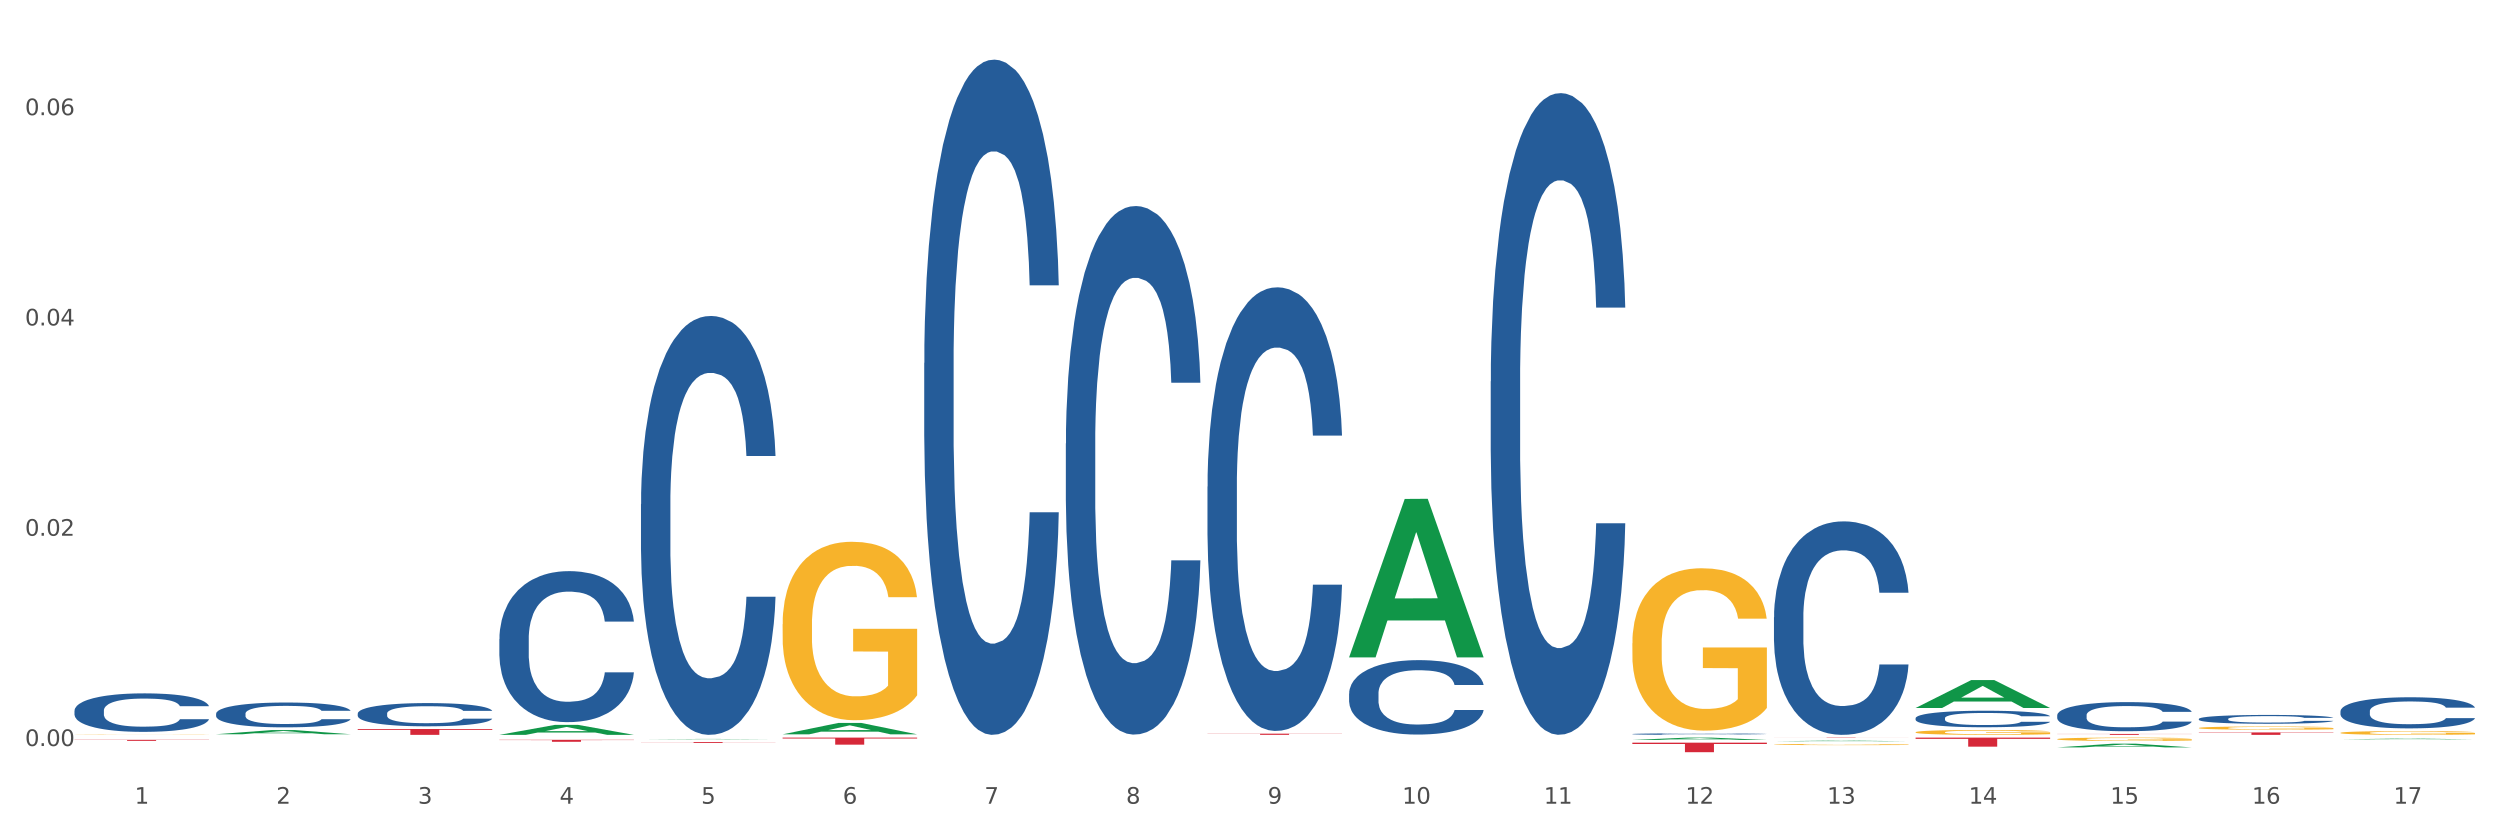 <?xml version="1.0" encoding="utf-8" standalone="no"?>
<!DOCTYPE svg PUBLIC "-//W3C//DTD SVG 1.1//EN"
  "http://www.w3.org/Graphics/SVG/1.1/DTD/svg11.dtd">
<svg xmlns:xlink="http://www.w3.org/1999/xlink" width="1080pt" height="360pt" viewBox="0 0 1080 360" xmlns="http://www.w3.org/2000/svg" version="1.1">
 <rect x="0" y="0" width="1080" height="360" fill="#333333" stroke="none"/>
 <defs>
  <style type="text/css">*{stroke-linejoin: round; stroke-linecap: butt}</style>
 </defs>
 <g id="figure_1">
  <g id="patch_1">
   <path d="M 0 360 
L 1080 360 
L 1080 0 
L 0 0 
z
" style="fill: #ffffff; stroke: #ffffff; stroke-linejoin: miter"/>
  </g>
  <g id="axes_1">
   <g id="matplotlib.axis_1">
    <g id="xtick_1">
     <g id="text_1">
      <!-- 1 -->
      <g style="fill: #4d4d4d" transform="translate(58.182 347.204) scale(0.096 -0.096)">
       <defs>
        <path id="DejaVuSans-31" d="M 794 531 
L 1825 531 
L 1825 4091 
L 703 3866 
L 703 4441 
L 1819 4666 
L 2450 4666 
L 2450 531 
L 3481 531 
L 3481 0 
L 794 0 
L 794 531 
z
" transform="scale(0.016)"/>
       </defs>
       <use xlink:href="#DejaVuSans-31"/>
      </g>
     </g>
    </g>
    <g id="xtick_2">
     <g id="text_2">
      <!-- 2 -->
      <g style="fill: #4d4d4d" transform="translate(119.364 347.204) scale(0.096 -0.096)">
       <defs>
        <path id="DejaVuSans-32" d="M 1228 531 
L 3431 531 
L 3431 0 
L 469 0 
L 469 531 
Q 828 903 1448 1529 
Q 2069 2156 2228 2338 
Q 2531 2678 2651 2914 
Q 2772 3150 2772 3378 
Q 2772 3750 2511 3984 
Q 2250 4219 1831 4219 
Q 1534 4219 1204 4116 
Q 875 4013 500 3803 
L 500 4441 
Q 881 4594 1212 4672 
Q 1544 4750 1819 4750 
Q 2544 4750 2975 4387 
Q 3406 4025 3406 3419 
Q 3406 3131 3298 2873 
Q 3191 2616 2906 2266 
Q 2828 2175 2409 1742 
Q 1991 1309 1228 531 
z
" transform="scale(0.016)"/>
       </defs>
       <use xlink:href="#DejaVuSans-32"/>
      </g>
     </g>
    </g>
    <g id="xtick_3">
     <g id="text_3">
      <!-- 3 -->
      <g style="fill: #4d4d4d" transform="translate(180.545 347.204) scale(0.096 -0.096)">
       <defs>
        <path id="DejaVuSans-33" d="M 2597 2516 
Q 3050 2419 3304 2112 
Q 3559 1806 3559 1356 
Q 3559 666 3084 287 
Q 2609 -91 1734 -91 
Q 1441 -91 1130 -33 
Q 819 25 488 141 
L 488 750 
Q 750 597 1062 519 
Q 1375 441 1716 441 
Q 2309 441 2620 675 
Q 2931 909 2931 1356 
Q 2931 1769 2642 2001 
Q 2353 2234 1838 2234 
L 1294 2234 
L 1294 2753 
L 1863 2753 
Q 2328 2753 2575 2939 
Q 2822 3125 2822 3475 
Q 2822 3834 2567 4026 
Q 2313 4219 1838 4219 
Q 1578 4219 1281 4162 
Q 984 4106 628 3988 
L 628 4550 
Q 988 4650 1302 4700 
Q 1616 4750 1894 4750 
Q 2613 4750 3031 4423 
Q 3450 4097 3450 3541 
Q 3450 3153 3228 2886 
Q 3006 2619 2597 2516 
z
" transform="scale(0.016)"/>
       </defs>
       <use xlink:href="#DejaVuSans-33"/>
      </g>
     </g>
    </g>
    <g id="xtick_4">
     <g id="text_4">
      <!-- 4 -->
      <g style="fill: #4d4d4d" transform="translate(241.726 347.204) scale(0.096 -0.096)">
       <defs>
        <path id="DejaVuSans-34" d="M 2419 4116 
L 825 1625 
L 2419 1625 
L 2419 4116 
z
M 2253 4666 
L 3047 4666 
L 3047 1625 
L 3713 1625 
L 3713 1100 
L 3047 1100 
L 3047 0 
L 2419 0 
L 2419 1100 
L 313 1100 
L 313 1709 
L 2253 4666 
z
" transform="scale(0.016)"/>
       </defs>
       <use xlink:href="#DejaVuSans-34"/>
      </g>
     </g>
    </g>
    <g id="xtick_5">
     <g id="text_5">
      <!-- 5 -->
      <g style="fill: #4d4d4d" transform="translate(302.908 347.204) scale(0.096 -0.096)">
       <defs>
        <path id="DejaVuSans-35" d="M 691 4666 
L 3169 4666 
L 3169 4134 
L 1269 4134 
L 1269 2991 
Q 1406 3038 1543 3061 
Q 1681 3084 1819 3084 
Q 2600 3084 3056 2656 
Q 3513 2228 3513 1497 
Q 3513 744 3044 326 
Q 2575 -91 1722 -91 
Q 1428 -91 1123 -41 
Q 819 9 494 109 
L 494 744 
Q 775 591 1075 516 
Q 1375 441 1709 441 
Q 2250 441 2565 725 
Q 2881 1009 2881 1497 
Q 2881 1984 2565 2268 
Q 2250 2553 1709 2553 
Q 1456 2553 1204 2497 
Q 953 2441 691 2322 
L 691 4666 
z
" transform="scale(0.016)"/>
       </defs>
       <use xlink:href="#DejaVuSans-35"/>
      </g>
     </g>
    </g>
    <g id="xtick_6">
     <g id="text_6">
      <!-- 6 -->
      <g style="fill: #4d4d4d" transform="translate(364.089 347.204) scale(0.096 -0.096)">
       <defs>
        <path id="DejaVuSans-36" d="M 2113 2584 
Q 1688 2584 1439 2293 
Q 1191 2003 1191 1497 
Q 1191 994 1439 701 
Q 1688 409 2113 409 
Q 2538 409 2786 701 
Q 3034 994 3034 1497 
Q 3034 2003 2786 2293 
Q 2538 2584 2113 2584 
z
M 3366 4563 
L 3366 3988 
Q 3128 4100 2886 4159 
Q 2644 4219 2406 4219 
Q 1781 4219 1451 3797 
Q 1122 3375 1075 2522 
Q 1259 2794 1537 2939 
Q 1816 3084 2150 3084 
Q 2853 3084 3261 2657 
Q 3669 2231 3669 1497 
Q 3669 778 3244 343 
Q 2819 -91 2113 -91 
Q 1303 -91 875 529 
Q 447 1150 447 2328 
Q 447 3434 972 4092 
Q 1497 4750 2381 4750 
Q 2619 4750 2861 4703 
Q 3103 4656 3366 4563 
z
" transform="scale(0.016)"/>
       </defs>
       <use xlink:href="#DejaVuSans-36"/>
      </g>
     </g>
    </g>
    <g id="xtick_7">
     <g id="text_7">
      <!-- 7 -->
      <g style="fill: #4d4d4d" transform="translate(425.271 347.204) scale(0.096 -0.096)">
       <defs>
        <path id="DejaVuSans-37" d="M 525 4666 
L 3525 4666 
L 3525 4397 
L 1831 0 
L 1172 0 
L 2766 4134 
L 525 4134 
L 525 4666 
z
" transform="scale(0.016)"/>
       </defs>
       <use xlink:href="#DejaVuSans-37"/>
      </g>
     </g>
    </g>
    <g id="xtick_8">
     <g id="text_8">
      <!-- 8 -->
      <g style="fill: #4d4d4d" transform="translate(486.452 347.204) scale(0.096 -0.096)">
       <defs>
        <path id="DejaVuSans-38" d="M 2034 2216 
Q 1584 2216 1326 1975 
Q 1069 1734 1069 1313 
Q 1069 891 1326 650 
Q 1584 409 2034 409 
Q 2484 409 2743 651 
Q 3003 894 3003 1313 
Q 3003 1734 2745 1975 
Q 2488 2216 2034 2216 
z
M 1403 2484 
Q 997 2584 770 2862 
Q 544 3141 544 3541 
Q 544 4100 942 4425 
Q 1341 4750 2034 4750 
Q 2731 4750 3128 4425 
Q 3525 4100 3525 3541 
Q 3525 3141 3298 2862 
Q 3072 2584 2669 2484 
Q 3125 2378 3379 2068 
Q 3634 1759 3634 1313 
Q 3634 634 3220 271 
Q 2806 -91 2034 -91 
Q 1263 -91 848 271 
Q 434 634 434 1313 
Q 434 1759 690 2068 
Q 947 2378 1403 2484 
z
M 1172 3481 
Q 1172 3119 1398 2916 
Q 1625 2713 2034 2713 
Q 2441 2713 2670 2916 
Q 2900 3119 2900 3481 
Q 2900 3844 2670 4047 
Q 2441 4250 2034 4250 
Q 1625 4250 1398 4047 
Q 1172 3844 1172 3481 
z
" transform="scale(0.016)"/>
       </defs>
       <use xlink:href="#DejaVuSans-38"/>
      </g>
     </g>
    </g>
    <g id="xtick_9">
     <g id="text_9">
      <!-- 9 -->
      <g style="fill: #4d4d4d" transform="translate(547.634 347.204) scale(0.096 -0.096)">
       <defs>
        <path id="DejaVuSans-39" d="M 703 97 
L 703 672 
Q 941 559 1184 500 
Q 1428 441 1663 441 
Q 2288 441 2617 861 
Q 2947 1281 2994 2138 
Q 2813 1869 2534 1725 
Q 2256 1581 1919 1581 
Q 1219 1581 811 2004 
Q 403 2428 403 3163 
Q 403 3881 828 4315 
Q 1253 4750 1959 4750 
Q 2769 4750 3195 4129 
Q 3622 3509 3622 2328 
Q 3622 1225 3098 567 
Q 2575 -91 1691 -91 
Q 1453 -91 1209 -44 
Q 966 3 703 97 
z
M 1959 2075 
Q 2384 2075 2632 2365 
Q 2881 2656 2881 3163 
Q 2881 3666 2632 3958 
Q 2384 4250 1959 4250 
Q 1534 4250 1286 3958 
Q 1038 3666 1038 3163 
Q 1038 2656 1286 2365 
Q 1534 2075 1959 2075 
z
" transform="scale(0.016)"/>
       </defs>
       <use xlink:href="#DejaVuSans-39"/>
      </g>
     </g>
    </g>
    <g id="xtick_10">
     <g id="text_10">
      <!-- 10 -->
      <g style="fill: #4d4d4d" transform="translate(605.761 347.204) scale(0.096 -0.096)">
       <defs>
        <path id="DejaVuSans-30" d="M 2034 4250 
Q 1547 4250 1301 3770 
Q 1056 3291 1056 2328 
Q 1056 1369 1301 889 
Q 1547 409 2034 409 
Q 2525 409 2770 889 
Q 3016 1369 3016 2328 
Q 3016 3291 2770 3770 
Q 2525 4250 2034 4250 
z
M 2034 4750 
Q 2819 4750 3233 4129 
Q 3647 3509 3647 2328 
Q 3647 1150 3233 529 
Q 2819 -91 2034 -91 
Q 1250 -91 836 529 
Q 422 1150 422 2328 
Q 422 3509 836 4129 
Q 1250 4750 2034 4750 
z
" transform="scale(0.016)"/>
       </defs>
       <use xlink:href="#DejaVuSans-31"/>
       <use xlink:href="#DejaVuSans-30" transform="translate(63.623 0)"/>
      </g>
     </g>
    </g>
    <g id="xtick_11">
     <g id="text_11">
      <!-- 11 -->
      <g style="fill: #4d4d4d" transform="translate(666.942 347.204) scale(0.096 -0.096)">
       <use xlink:href="#DejaVuSans-31"/>
       <use xlink:href="#DejaVuSans-31" transform="translate(63.623 0)"/>
      </g>
     </g>
    </g>
    <g id="xtick_12">
     <g id="text_12">
      <!-- 12 -->
      <g style="fill: #4d4d4d" transform="translate(728.124 347.204) scale(0.096 -0.096)">
       <use xlink:href="#DejaVuSans-31"/>
       <use xlink:href="#DejaVuSans-32" transform="translate(63.623 0)"/>
      </g>
     </g>
    </g>
    <g id="xtick_13">
     <g id="text_13">
      <!-- 13 -->
      <g style="fill: #4d4d4d" transform="translate(789.305 347.204) scale(0.096 -0.096)">
       <use xlink:href="#DejaVuSans-31"/>
       <use xlink:href="#DejaVuSans-33" transform="translate(63.623 0)"/>
      </g>
     </g>
    </g>
    <g id="xtick_14">
     <g id="text_14">
      <!-- 14 -->
      <g style="fill: #4d4d4d" transform="translate(850.487 347.204) scale(0.096 -0.096)">
       <use xlink:href="#DejaVuSans-31"/>
       <use xlink:href="#DejaVuSans-34" transform="translate(63.623 0)"/>
      </g>
     </g>
    </g>
    <g id="xtick_15">
     <g id="text_15">
      <!-- 15 -->
      <g style="fill: #4d4d4d" transform="translate(911.668 347.204) scale(0.096 -0.096)">
       <use xlink:href="#DejaVuSans-31"/>
       <use xlink:href="#DejaVuSans-35" transform="translate(63.623 0)"/>
      </g>
     </g>
    </g>
    <g id="xtick_16">
     <g id="text_16">
      <!-- 16 -->
      <g style="fill: #4d4d4d" transform="translate(972.849 347.204) scale(0.096 -0.096)">
       <use xlink:href="#DejaVuSans-31"/>
       <use xlink:href="#DejaVuSans-36" transform="translate(63.623 0)"/>
      </g>
     </g>
    </g>
    <g id="xtick_17">
     <g id="text_17">
      <!-- 17 -->
      <g style="fill: #4d4d4d" transform="translate(1034.031 347.204) scale(0.096 -0.096)">
       <use xlink:href="#DejaVuSans-31"/>
       <use xlink:href="#DejaVuSans-37" transform="translate(63.623 0)"/>
      </g>
     </g>
    </g>
    <g id="xtick_18"/>
    <g id="xtick_19"/>
    <g id="xtick_20"/>
    <g id="xtick_21"/>
    <g id="xtick_22"/>
    <g id="xtick_23"/>
    <g id="xtick_24"/>
    <g id="xtick_25"/>
    <g id="xtick_26"/>
    <g id="xtick_27"/>
    <g id="xtick_28"/>
    <g id="xtick_29"/>
    <g id="xtick_30"/>
    <g id="xtick_31"/>
    <g id="xtick_32"/>
    <g id="xtick_33"/>
   </g>
   <g id="matplotlib.axis_2">
    <g id="ytick_1">
     <g id="text_18">
      <!-- 0.00 -->
      <g style="fill: #4d4d4d" transform="translate(10.8 322.28) scale(0.096 -0.096)">
       <defs>
        <path id="DejaVuSans-2e" d="M 684 794 
L 1344 794 
L 1344 0 
L 684 0 
L 684 794 
z
" transform="scale(0.016)"/>
       </defs>
       <use xlink:href="#DejaVuSans-30"/>
       <use xlink:href="#DejaVuSans-2e" transform="translate(63.623 0)"/>
       <use xlink:href="#DejaVuSans-30" transform="translate(95.41 0)"/>
       <use xlink:href="#DejaVuSans-30" transform="translate(159.033 0)"/>
      </g>
     </g>
    </g>
    <g id="ytick_2">
     <g id="text_19">
      <!-- 0.02 -->
      <g style="fill: #4d4d4d" transform="translate(10.8 231.439) scale(0.096 -0.096)">
       <use xlink:href="#DejaVuSans-30"/>
       <use xlink:href="#DejaVuSans-2e" transform="translate(63.623 0)"/>
       <use xlink:href="#DejaVuSans-30" transform="translate(95.41 0)"/>
       <use xlink:href="#DejaVuSans-32" transform="translate(159.033 0)"/>
      </g>
     </g>
    </g>
    <g id="ytick_3">
     <g id="text_20">
      <!-- 0.04 -->
      <g style="fill: #4d4d4d" transform="translate(10.8 140.597) scale(0.096 -0.096)">
       <use xlink:href="#DejaVuSans-30"/>
       <use xlink:href="#DejaVuSans-2e" transform="translate(63.623 0)"/>
       <use xlink:href="#DejaVuSans-30" transform="translate(95.41 0)"/>
       <use xlink:href="#DejaVuSans-34" transform="translate(159.033 0)"/>
      </g>
     </g>
    </g>
    <g id="ytick_4">
     <g id="text_21">
      <!-- 0.06 -->
      <g style="fill: #4d4d4d" transform="translate(10.8 49.756) scale(0.096 -0.096)">
       <use xlink:href="#DejaVuSans-30"/>
       <use xlink:href="#DejaVuSans-2e" transform="translate(63.623 0)"/>
       <use xlink:href="#DejaVuSans-30" transform="translate(95.41 0)"/>
       <use xlink:href="#DejaVuSans-36" transform="translate(159.033 0)"/>
      </g>
     </g>
    </g>
    <g id="ytick_5"/>
    <g id="ytick_6"/>
    <g id="ytick_7"/>
   </g>
   <g id="PolyCollection_1">
    <path d="M 93.356 317.189 
L 93.416 317.188 
L 117.384 315.393 
L 127.331 315.391 
L 151.479 317.193 
L 139.974 317.193 
L 134.761 316.773 
L 110.014 316.773 
L 109.834 316.78 
L 104.801 317.193 
L 93.356 317.193 
L 93.356 317.189 
L 113.13 316.523 
L 131.645 316.521 
L 122.478 315.775 
L 122.358 315.772 
L 122.238 315.777 
L 113.07 316.521 
L 113.13 316.523 
L 93.356 317.189 
z
" clip-path="url(#p55167ac7cb)" style="fill: #109648"/>
    <path d="M 215.719 317.454 
L 215.779 317.45 
L 239.747 313.145 
L 249.694 313.141 
L 273.842 317.462 
L 262.337 317.462 
L 257.124 316.456 
L 232.377 316.456 
L 232.197 316.472 
L 227.164 317.462 
L 215.719 317.462 
L 215.719 317.454 
L 235.493 315.855 
L 254.008 315.851 
L 244.84 314.062 
L 244.72 314.054 
L 244.601 314.066 
L 235.433 315.851 
L 235.493 315.855 
L 215.719 317.454 
z
" clip-path="url(#p55167ac7cb)" style="fill: #109648"/>
    <path d="M 276.901 319.403 
L 276.961 319.403 
L 300.929 319.229 
L 310.875 319.229 
L 335.023 319.404 
L 323.518 319.404 
L 318.305 319.363 
L 293.558 319.363 
L 293.379 319.364 
L 288.345 319.404 
L 276.901 319.404 
L 276.901 319.403 
L 296.674 319.339 
L 315.19 319.338 
L 306.022 319.266 
L 305.902 319.266 
L 305.782 319.266 
L 296.614 319.338 
L 296.674 319.339 
L 276.901 319.403 
z
" clip-path="url(#p55167ac7cb)" style="fill: #109648"/>
    <path d="M 338.082 317.227 
L 338.142 317.222 
L 362.11 312.318 
L 372.057 312.313 
L 396.204 317.236 
L 384.7 317.236 
L 379.487 316.09 
L 354.74 316.09 
L 354.56 316.108 
L 349.527 317.236 
L 338.082 317.236 
L 338.082 317.227 
L 357.856 315.405 
L 376.371 315.401 
L 367.203 313.362 
L 367.083 313.353 
L 366.963 313.367 
L 357.796 315.401 
L 357.856 315.405 
L 338.082 317.227 
z
" clip-path="url(#p55167ac7cb)" style="fill: #109648"/>
    <path d="M 582.808 283.874 
L 582.868 283.81 
L 606.836 215.54 
L 616.782 215.475 
L 640.93 284.003 
L 629.425 284.003 
L 624.212 268.045 
L 599.465 268.045 
L 599.286 268.303 
L 594.252 284.003 
L 582.808 284.003 
L 582.808 283.874 
L 602.581 258.522 
L 621.097 258.458 
L 611.929 230.082 
L 611.809 229.953 
L 611.689 230.146 
L 602.521 258.458 
L 602.581 258.522 
L 582.808 283.874 
z
" clip-path="url(#p55167ac7cb)" style="fill: #109648"/>
    <path d="M 705.171 319.65 
L 705.23 319.649 
L 729.198 318.634 
L 739.145 318.633 
L 763.293 319.652 
L 751.788 319.652 
L 746.575 319.415 
L 721.828 319.415 
L 721.649 319.419 
L 716.615 319.652 
L 705.171 319.652 
L 705.171 319.65 
L 724.944 319.273 
L 743.459 319.272 
L 734.292 318.85 
L 734.172 318.848 
L 734.052 318.851 
L 724.884 319.272 
L 724.944 319.273 
L 705.171 319.65 
z
" clip-path="url(#p55167ac7cb)" style="fill: #109648"/>
    <path d="M 705.171 277.902 
L 705.239 277.838 
L 705.239 275.531 
L 705.376 273.545 
L 706.063 268.74 
L 707.092 264.767 
L 707.847 262.653 
L 708.602 260.923 
L 709.494 259.193 
L 710.592 257.399 
L 712.582 254.772 
L 713.817 253.427 
L 715.327 252.017 
L 718.071 249.967 
L 720.061 248.814 
L 722.12 247.853 
L 725.483 246.699 
L 727.678 246.187 
L 730.012 245.802 
L 732.825 245.546 
L 734.952 245.482 
L 739.619 245.674 
L 743.599 246.251 
L 745.52 246.699 
L 747.99 247.468 
L 749.294 247.981 
L 751.421 249.006 
L 753.617 250.351 
L 755.127 251.505 
L 757.391 253.683 
L 759.107 255.862 
L 760.685 258.553 
L 761.509 260.411 
L 762.126 262.141 
L 762.675 264.127 
L 763.224 267.266 
L 750.872 267.266 
L 750.392 265.024 
L 749.637 262.909 
L 748.539 260.859 
L 747.579 259.578 
L 745.932 257.976 
L 744.422 256.951 
L 742.844 256.182 
L 740.922 255.541 
L 739.413 255.221 
L 737.285 254.965 
L 733.099 255.029 
L 730.286 255.541 
L 728.365 256.182 
L 727.129 256.759 
L 726.031 257.399 
L 724.796 258.296 
L 723.355 259.642 
L 722.326 260.859 
L 721.297 262.397 
L 720.473 263.935 
L 719.718 265.729 
L 719.101 267.651 
L 718.62 269.637 
L 718.209 272.072 
L 717.866 276.108 
L 717.866 284.886 
L 718.003 286.872 
L 718.346 289.499 
L 718.758 291.485 
L 719.444 293.856 
L 720.061 295.458 
L 721.228 297.764 
L 722.532 299.686 
L 723.561 300.904 
L 724.59 301.929 
L 726.375 303.338 
L 728.365 304.492 
L 730.08 305.197 
L 732.413 305.837 
L 733.992 306.094 
L 735.364 306.222 
L 738.726 306.222 
L 741.128 306.029 
L 743.804 305.581 
L 745.863 305.004 
L 747.579 304.3 
L 749.5 303.146 
L 750.735 302.057 
L 750.735 288.666 
L 735.638 288.602 
L 735.638 279.696 
L 763.293 279.696 
L 763.293 305.837 
L 762.126 307.183 
L 760.823 308.4 
L 759.45 309.489 
L 757.391 310.835 
L 754.921 312.116 
L 752.725 313.013 
L 750.392 313.782 
L 747.647 314.487 
L 744.079 315.128 
L 741.883 315.384 
L 739.138 315.576 
L 735.913 315.64 
L 733.099 315.512 
L 730.355 315.192 
L 727.473 314.615 
L 724.659 313.782 
L 722.532 312.949 
L 720.405 311.924 
L 718.14 310.579 
L 716.356 309.297 
L 714.983 308.144 
L 713.474 306.67 
L 711.827 304.748 
L 710.592 303.018 
L 709.494 301.224 
L 708.327 298.918 
L 707.504 296.931 
L 706.68 294.433 
L 706.2 292.574 
L 705.651 289.691 
L 705.239 285.655 
L 705.171 277.902 
z
" clip-path="url(#p55167ac7cb)" style="fill: #f7b32b"/>
    <path d="M 766.352 321.632 
L 766.421 321.632 
L 766.421 321.616 
L 766.558 321.602 
L 767.244 321.568 
L 768.273 321.54 
L 769.028 321.525 
L 769.783 321.513 
L 770.675 321.501 
L 771.773 321.488 
L 773.763 321.469 
L 774.998 321.46 
L 776.508 321.45 
L 779.253 321.436 
L 781.243 321.428 
L 783.301 321.421 
L 786.664 321.413 
L 788.86 321.409 
L 791.193 321.406 
L 794.006 321.405 
L 796.134 321.404 
L 800.8 321.405 
L 804.78 321.409 
L 806.701 321.413 
L 809.172 321.418 
L 810.476 321.422 
L 812.603 321.429 
L 814.799 321.438 
L 816.308 321.446 
L 818.573 321.462 
L 820.288 321.477 
L 821.867 321.496 
L 822.69 321.509 
L 823.308 321.521 
L 823.857 321.535 
L 824.406 321.557 
L 812.054 321.557 
L 811.574 321.542 
L 810.819 321.527 
L 809.721 321.512 
L 808.76 321.503 
L 807.113 321.492 
L 805.603 321.485 
L 804.025 321.479 
L 802.104 321.475 
L 800.594 321.473 
L 798.467 321.471 
L 794.281 321.471 
L 791.467 321.475 
L 789.546 321.479 
L 788.311 321.483 
L 787.213 321.488 
L 785.978 321.494 
L 784.537 321.504 
L 783.507 321.512 
L 782.478 321.523 
L 781.655 321.534 
L 780.9 321.547 
L 780.282 321.56 
L 779.802 321.574 
L 779.39 321.591 
L 779.047 321.62 
L 779.047 321.682 
L 779.184 321.695 
L 779.527 321.714 
L 779.939 321.728 
L 780.625 321.745 
L 781.243 321.756 
L 782.409 321.772 
L 783.713 321.786 
L 784.743 321.794 
L 785.772 321.802 
L 787.556 321.811 
L 789.546 321.82 
L 791.262 321.825 
L 793.595 321.829 
L 795.173 321.831 
L 796.545 321.832 
L 799.908 321.832 
L 802.31 321.83 
L 804.986 321.827 
L 807.044 321.823 
L 808.76 321.818 
L 810.681 321.81 
L 811.917 321.802 
L 811.917 321.708 
L 796.82 321.708 
L 796.82 321.645 
L 824.474 321.645 
L 824.474 321.829 
L 823.308 321.838 
L 822.004 321.847 
L 820.632 321.855 
L 818.573 321.864 
L 816.103 321.873 
L 813.907 321.88 
L 811.574 321.885 
L 808.829 321.89 
L 805.26 321.894 
L 803.064 321.896 
L 800.32 321.898 
L 797.094 321.898 
L 794.281 321.897 
L 791.536 321.895 
L 788.654 321.891 
L 785.84 321.885 
L 783.713 321.879 
L 781.586 321.872 
L 779.321 321.862 
L 777.537 321.853 
L 776.165 321.845 
L 774.655 321.835 
L 773.008 321.821 
L 771.773 321.809 
L 770.675 321.797 
L 769.509 321.78 
L 768.685 321.766 
L 767.862 321.749 
L 767.381 321.736 
L 766.832 321.715 
L 766.421 321.687 
L 766.352 321.632 
z
" clip-path="url(#p55167ac7cb)" style="fill: #f7b32b"/>
    <path d="M 888.715 322.874 
L 888.775 322.872 
L 912.743 321.268 
L 922.689 321.266 
L 946.837 322.877 
L 935.333 322.877 
L 930.12 322.502 
L 905.373 322.502 
L 905.193 322.508 
L 900.16 322.877 
L 888.715 322.877 
L 888.715 322.874 
L 908.488 322.278 
L 927.004 322.276 
L 917.836 321.61 
L 917.716 321.607 
L 917.596 321.611 
L 908.428 322.276 
L 908.488 322.278 
L 888.715 322.874 
z
" clip-path="url(#p55167ac7cb)" style="fill: #109648"/>
    <path d="M 1011.078 319.398 
L 1011.138 319.397 
L 1035.106 319.085 
L 1045.052 319.084 
L 1069.2 319.398 
L 1057.695 319.398 
L 1052.482 319.325 
L 1027.735 319.325 
L 1027.556 319.326 
L 1022.522 319.398 
L 1011.078 319.398 
L 1011.078 319.398 
L 1030.851 319.282 
L 1049.366 319.281 
L 1040.199 319.151 
L 1040.079 319.151 
L 1039.959 319.152 
L 1030.791 319.281 
L 1030.851 319.282 
L 1011.078 319.398 
z
" clip-path="url(#p55167ac7cb)" style="fill: #109648"/>
    <path d="M 827.533 305.838 
L 827.593 305.826 
L 851.561 293.794 
L 861.508 293.783 
L 885.656 305.86 
L 874.151 305.86 
L 868.938 303.048 
L 844.191 303.048 
L 844.011 303.093 
L 838.978 305.86 
L 827.533 305.86 
L 827.533 305.838 
L 847.307 301.37 
L 865.822 301.358 
L 856.654 296.357 
L 856.535 296.334 
L 856.415 296.368 
L 847.247 301.358 
L 847.307 301.37 
L 827.533 305.838 
z
" clip-path="url(#p55167ac7cb)" style="fill: #109648"/>
    <path d="M 766.352 320.232 
L 766.412 320.232 
L 790.38 319.942 
L 800.327 319.942 
L 824.474 320.233 
L 812.97 320.233 
L 807.757 320.165 
L 783.01 320.165 
L 782.83 320.166 
L 777.797 320.233 
L 766.352 320.233 
L 766.352 320.232 
L 786.126 320.124 
L 804.641 320.124 
L 795.473 320.004 
L 795.353 320.003 
L 795.233 320.004 
L 786.066 320.124 
L 786.126 320.124 
L 766.352 320.232 
z
" clip-path="url(#p55167ac7cb)" style="fill: #109648"/>
    <path d="M 949.896 316.409 
L 1008.019 316.409 
L 1008.019 316.556 
L 985.155 316.557 
L 985.155 317.462 
L 972.622 317.462 
L 972.622 316.557 
L 949.896 316.556 
L 949.896 316.41 
L 949.896 316.409 
z
" clip-path="url(#p55167ac7cb)" style="fill: #d62839"/>
    <path d="M 705.171 320.823 
L 763.293 320.823 
L 763.293 321.397 
L 740.43 321.401 
L 740.43 324.95 
L 727.896 324.95 
L 727.896 321.401 
L 705.171 321.397 
L 705.171 320.827 
L 705.171 320.823 
z
" clip-path="url(#p55167ac7cb)" style="fill: #d62839"/>
    <path d="M 888.715 317.06 
L 946.837 317.06 
L 946.837 317.116 
L 923.974 317.116 
L 923.974 317.462 
L 911.44 317.462 
L 911.44 317.116 
L 888.715 317.116 
L 888.715 317.061 
L 888.715 317.06 
z
" clip-path="url(#p55167ac7cb)" style="fill: #d62839"/>
    <path d="M 827.533 318.633 
L 885.656 318.633 
L 885.656 319.181 
L 862.792 319.184 
L 862.792 322.573 
L 850.259 322.573 
L 850.259 319.184 
L 827.533 319.181 
L 827.533 318.637 
L 827.533 318.633 
z
" clip-path="url(#p55167ac7cb)" style="fill: #d62839"/>
    <path d="M 766.352 318.633 
L 824.474 318.633 
L 824.474 318.652 
L 801.611 318.652 
L 801.611 318.77 
L 789.078 318.77 
L 789.078 318.652 
L 766.352 318.652 
L 766.352 318.633 
L 766.352 318.633 
z
" clip-path="url(#p55167ac7cb)" style="fill: #d62839"/>
    <path d="M 827.533 310.243 
L 827.602 310.236 
L 827.602 310.054 
L 827.808 309.806 
L 828.564 309.349 
L 829.526 309.003 
L 831.175 308.598 
L 832.068 308.429 
L 833.236 308.239 
L 835.64 307.933 
L 838.388 307.671 
L 840.312 307.528 
L 841.755 307.437 
L 844.984 307.273 
L 846.839 307.202 
L 848.762 307.143 
L 850.411 307.104 
L 853.159 307.058 
L 855.358 307.038 
L 857.9 307.032 
L 860.03 307.038 
L 862.847 307.065 
L 866.969 307.143 
L 868.549 307.189 
L 870.679 307.267 
L 872.877 307.371 
L 874.663 307.476 
L 876.724 307.626 
L 878.854 307.822 
L 880.915 308.07 
L 882.358 308.298 
L 883.526 308.539 
L 884.557 308.833 
L 885.312 309.153 
L 885.656 309.421 
L 873.083 309.421 
L 872.74 309.179 
L 872.053 308.918 
L 871.366 308.742 
L 870.61 308.598 
L 869.442 308.435 
L 868.411 308.331 
L 866.694 308.207 
L 865.114 308.128 
L 863.808 308.083 
L 862.228 308.043 
L 858.862 308.004 
L 856.457 308.004 
L 854.946 308.017 
L 853.091 308.05 
L 851.511 308.096 
L 849.656 308.174 
L 848.213 308.259 
L 846.77 308.37 
L 845.946 308.448 
L 844.709 308.592 
L 843.885 308.709 
L 842.785 308.911 
L 842.167 309.055 
L 841.068 309.427 
L 840.587 309.701 
L 840.381 309.89 
L 840.243 310.099 
L 840.243 311.117 
L 840.656 311.574 
L 840.999 311.77 
L 841.549 311.992 
L 842.579 312.279 
L 844.091 312.56 
L 845.671 312.762 
L 846.976 312.886 
L 848.213 312.977 
L 849.45 313.049 
L 850.961 313.114 
L 852.198 313.154 
L 854.053 313.193 
L 856.251 313.212 
L 857.969 313.212 
L 861.472 313.18 
L 863.053 313.147 
L 864.564 313.101 
L 866.213 313.03 
L 867.518 312.951 
L 868.274 312.893 
L 869.511 312.769 
L 870.472 312.638 
L 871.297 312.488 
L 871.847 312.357 
L 872.465 312.162 
L 872.946 311.94 
L 873.083 311.822 
L 885.656 311.822 
L 885.381 312.057 
L 884.9 312.286 
L 883.938 312.592 
L 883.182 312.769 
L 882.015 312.984 
L 880.778 313.167 
L 879.06 313.369 
L 877.48 313.519 
L 875.831 313.65 
L 874.045 313.767 
L 870.816 313.93 
L 869.648 313.976 
L 867.175 314.054 
L 865.251 314.1 
L 862.434 314.146 
L 859.549 314.172 
L 856.526 314.178 
L 853.846 314.165 
L 850.892 314.126 
L 849.037 314.087 
L 846.976 314.028 
L 844.572 313.937 
L 842.304 313.826 
L 840.175 313.695 
L 838.182 313.545 
L 836.327 313.375 
L 833.923 313.095 
L 832.136 312.821 
L 830.831 312.566 
L 829.938 312.351 
L 829.045 312.077 
L 828.564 311.887 
L 827.808 311.431 
L 827.533 311.006 
L 827.533 310.243 
z
" clip-path="url(#p55167ac7cb)" style="fill: #255c99"/>
    <path d="M 705.171 317.104 
L 705.239 317.103 
L 705.239 317.087 
L 705.445 317.064 
L 706.201 317.022 
L 707.163 316.991 
L 708.812 316.954 
L 709.705 316.939 
L 710.873 316.922 
L 713.277 316.894 
L 716.026 316.87 
L 717.949 316.857 
L 719.392 316.848 
L 722.621 316.834 
L 724.476 316.827 
L 726.4 316.822 
L 728.049 316.818 
L 730.797 316.814 
L 732.995 316.812 
L 735.537 316.812 
L 737.667 316.812 
L 740.484 316.815 
L 744.606 316.822 
L 746.186 316.826 
L 748.316 316.833 
L 750.514 316.843 
L 752.301 316.852 
L 754.362 316.866 
L 756.491 316.884 
L 758.552 316.906 
L 759.995 316.927 
L 761.163 316.949 
L 762.194 316.976 
L 762.949 317.005 
L 763.293 317.029 
L 750.72 317.029 
L 750.377 317.007 
L 749.69 316.983 
L 749.003 316.967 
L 748.247 316.954 
L 747.079 316.939 
L 746.049 316.93 
L 744.331 316.919 
L 742.751 316.911 
L 741.446 316.907 
L 739.865 316.904 
L 736.499 316.9 
L 734.094 316.9 
L 732.583 316.901 
L 730.728 316.904 
L 729.148 316.908 
L 727.293 316.916 
L 725.85 316.923 
L 724.407 316.933 
L 723.583 316.94 
L 722.346 316.954 
L 721.522 316.964 
L 720.423 316.983 
L 719.804 316.996 
L 718.705 317.03 
L 718.224 317.054 
L 718.018 317.072 
L 717.881 317.091 
L 717.881 317.183 
L 718.293 317.225 
L 718.636 317.243 
L 719.186 317.263 
L 720.216 317.289 
L 721.728 317.314 
L 723.308 317.333 
L 724.613 317.344 
L 725.85 317.352 
L 727.087 317.359 
L 728.598 317.365 
L 729.835 317.368 
L 731.69 317.372 
L 733.888 317.374 
L 735.606 317.374 
L 739.11 317.371 
L 740.69 317.368 
L 742.201 317.364 
L 743.85 317.357 
L 745.155 317.35 
L 745.911 317.345 
L 747.148 317.333 
L 748.11 317.322 
L 748.934 317.308 
L 749.484 317.296 
L 750.102 317.278 
L 750.583 317.258 
L 750.72 317.247 
L 763.293 317.247 
L 763.018 317.269 
L 762.537 317.29 
L 761.575 317.317 
L 760.82 317.333 
L 759.652 317.353 
L 758.415 317.37 
L 756.697 317.388 
L 755.117 317.402 
L 753.468 317.414 
L 751.682 317.424 
L 748.453 317.439 
L 747.285 317.443 
L 744.812 317.45 
L 742.888 317.455 
L 740.071 317.459 
L 737.186 317.461 
L 734.163 317.462 
L 731.484 317.46 
L 728.529 317.457 
L 726.674 317.453 
L 724.613 317.448 
L 722.209 317.44 
L 719.942 317.43 
L 717.812 317.418 
L 715.819 317.404 
L 713.965 317.389 
L 711.56 317.363 
L 709.774 317.338 
L 708.468 317.315 
L 707.575 317.295 
L 706.682 317.271 
L 706.201 317.253 
L 705.445 317.212 
L 705.171 317.173 
L 705.171 317.104 
z
" clip-path="url(#p55167ac7cb)" style="fill: #255c99"/>
    <path d="M 766.352 266.671 
L 766.421 266.587 
L 766.421 264.228 
L 766.627 261.027 
L 767.383 255.131 
L 768.344 250.667 
L 769.993 245.445 
L 770.886 243.255 
L 772.054 240.812 
L 774.459 236.853 
L 777.207 233.484 
L 779.131 231.631 
L 780.573 230.452 
L 783.802 228.346 
L 785.657 227.42 
L 787.581 226.662 
L 789.23 226.156 
L 791.978 225.567 
L 794.177 225.314 
L 796.719 225.23 
L 798.848 225.314 
L 801.665 225.651 
L 805.787 226.662 
L 807.367 227.251 
L 809.497 228.262 
L 811.696 229.61 
L 813.482 230.957 
L 815.543 232.895 
L 817.673 235.421 
L 819.734 238.622 
L 821.177 241.57 
L 822.345 244.687 
L 823.375 248.477 
L 824.131 252.604 
L 824.474 256.058 
L 811.902 256.058 
L 811.558 252.941 
L 810.871 249.572 
L 810.184 247.298 
L 809.428 245.445 
L 808.261 243.339 
L 807.23 241.991 
L 805.512 240.391 
L 803.932 239.38 
L 802.627 238.791 
L 801.047 238.285 
L 797.68 237.78 
L 795.276 237.78 
L 793.764 237.948 
L 791.909 238.37 
L 790.329 238.959 
L 788.474 239.97 
L 787.031 241.065 
L 785.589 242.497 
L 784.764 243.508 
L 783.528 245.361 
L 782.703 246.877 
L 781.604 249.488 
L 780.986 251.341 
L 779.886 256.142 
L 779.405 259.68 
L 779.199 262.122 
L 779.062 264.818 
L 779.062 277.958 
L 779.474 283.854 
L 779.818 286.381 
L 780.367 289.245 
L 781.398 292.951 
L 782.909 296.573 
L 784.489 299.184 
L 785.795 300.784 
L 787.031 301.963 
L 788.268 302.89 
L 789.78 303.732 
L 791.016 304.238 
L 792.871 304.743 
L 795.07 304.996 
L 796.787 304.996 
L 800.291 304.574 
L 801.871 304.153 
L 803.383 303.564 
L 805.032 302.637 
L 806.337 301.626 
L 807.093 300.868 
L 808.329 299.268 
L 809.291 297.583 
L 810.116 295.646 
L 810.665 293.961 
L 811.283 291.435 
L 811.764 288.571 
L 811.902 287.055 
L 824.474 287.055 
L 824.2 290.087 
L 823.719 293.035 
L 822.757 296.994 
L 822.001 299.268 
L 820.833 302.048 
L 819.596 304.406 
L 817.879 307.017 
L 816.299 308.954 
L 814.65 310.639 
L 812.864 312.155 
L 809.635 314.261 
L 808.467 314.851 
L 805.993 315.861 
L 804.07 316.451 
L 801.253 317.041 
L 798.367 317.377 
L 795.344 317.462 
L 792.665 317.293 
L 789.711 316.788 
L 787.856 316.282 
L 785.795 315.524 
L 783.39 314.345 
L 781.123 312.913 
L 778.993 311.229 
L 777.001 309.291 
L 775.146 307.101 
L 772.741 303.479 
L 770.955 299.942 
L 769.65 296.657 
L 768.757 293.877 
L 767.863 290.34 
L 767.383 287.897 
L 766.627 282.001 
L 766.352 276.526 
L 766.352 266.671 
z
" clip-path="url(#p55167ac7cb)" style="fill: #255c99"/>
    <path d="M 521.626 210.234 
L 521.695 210.059 
L 521.695 205.159 
L 521.901 198.508 
L 522.657 186.256 
L 523.619 176.98 
L 525.268 166.129 
L 526.161 161.578 
L 527.329 156.502 
L 529.733 148.276 
L 532.481 141.275 
L 534.405 137.425 
L 535.848 134.974 
L 539.077 130.599 
L 540.932 128.674 
L 542.855 127.098 
L 544.504 126.048 
L 547.252 124.823 
L 549.451 124.298 
L 551.993 124.123 
L 554.123 124.298 
L 556.939 124.998 
L 561.062 127.098 
L 562.642 128.324 
L 564.772 130.424 
L 566.97 133.224 
L 568.756 136.025 
L 570.817 140.05 
L 572.947 145.301 
L 575.008 151.952 
L 576.451 158.077 
L 577.619 164.553 
L 578.649 172.429 
L 579.405 181.005 
L 579.749 188.181 
L 567.176 188.181 
L 566.833 181.706 
L 566.146 174.705 
L 565.459 169.979 
L 564.703 166.129 
L 563.535 161.753 
L 562.504 158.953 
L 560.787 155.627 
L 559.207 153.527 
L 557.901 152.302 
L 556.321 151.252 
L 552.955 150.201 
L 550.55 150.201 
L 549.039 150.551 
L 547.184 151.427 
L 545.604 152.652 
L 543.749 154.752 
L 542.306 157.027 
L 540.863 160.003 
L 540.039 162.103 
L 538.802 165.953 
L 537.978 169.104 
L 536.878 174.53 
L 536.26 178.38 
L 535.161 188.356 
L 534.68 195.707 
L 534.474 200.783 
L 534.336 206.384 
L 534.336 233.687 
L 534.749 245.939 
L 535.092 251.19 
L 535.642 257.141 
L 536.672 264.842 
L 538.184 272.368 
L 539.764 277.793 
L 541.069 281.119 
L 542.306 283.569 
L 543.542 285.494 
L 545.054 287.245 
L 546.291 288.295 
L 548.146 289.345 
L 550.344 289.87 
L 552.062 289.87 
L 555.565 288.995 
L 557.146 288.12 
L 558.657 286.894 
L 560.306 284.969 
L 561.611 282.869 
L 562.367 281.294 
L 563.604 277.968 
L 564.565 274.468 
L 565.39 270.442 
L 565.939 266.942 
L 566.558 261.691 
L 567.039 255.74 
L 567.176 252.59 
L 579.749 252.59 
L 579.474 258.891 
L 578.993 265.017 
L 578.031 273.243 
L 577.275 277.968 
L 576.107 283.744 
L 574.871 288.645 
L 573.153 294.07 
L 571.573 298.096 
L 569.924 301.596 
L 568.138 304.747 
L 564.909 309.122 
L 563.741 310.348 
L 561.268 312.448 
L 559.344 313.673 
L 556.527 314.898 
L 553.642 315.598 
L 550.619 315.773 
L 547.939 315.423 
L 544.985 314.373 
L 543.13 313.323 
L 541.069 311.748 
L 538.665 309.297 
L 536.397 306.322 
L 534.268 302.822 
L 532.275 298.796 
L 530.42 294.245 
L 528.016 286.719 
L 526.229 279.368 
L 524.924 272.543 
L 524.031 266.767 
L 523.138 259.416 
L 522.657 254.34 
L 521.901 242.089 
L 521.626 230.712 
L 521.626 210.234 
z
" clip-path="url(#p55167ac7cb)" style="fill: #255c99"/>
    <path d="M 582.808 299.624 
L 582.876 299.594 
L 582.876 298.772 
L 583.083 297.656 
L 583.838 295.6 
L 584.8 294.044 
L 586.449 292.223 
L 587.342 291.459 
L 588.51 290.608 
L 590.915 289.227 
L 593.663 288.053 
L 595.586 287.407 
L 597.029 286.995 
L 600.258 286.261 
L 602.113 285.938 
L 604.037 285.674 
L 605.686 285.498 
L 608.434 285.292 
L 610.632 285.204 
L 613.174 285.175 
L 615.304 285.204 
L 618.121 285.321 
L 622.243 285.674 
L 623.823 285.879 
L 625.953 286.232 
L 628.151 286.702 
L 629.938 287.172 
L 631.999 287.847 
L 634.129 288.728 
L 636.19 289.844 
L 637.632 290.872 
L 638.8 291.959 
L 639.831 293.28 
L 640.587 294.719 
L 640.93 295.923 
L 628.358 295.923 
L 628.014 294.837 
L 627.327 293.662 
L 626.64 292.869 
L 625.884 292.223 
L 624.716 291.489 
L 623.686 291.019 
L 621.968 290.461 
L 620.388 290.108 
L 619.083 289.903 
L 617.503 289.727 
L 614.136 289.55 
L 611.732 289.55 
L 610.22 289.609 
L 608.365 289.756 
L 606.785 289.962 
L 604.93 290.314 
L 603.487 290.696 
L 602.044 291.195 
L 601.22 291.547 
L 599.983 292.194 
L 599.159 292.722 
L 598.06 293.633 
L 597.441 294.279 
L 596.342 295.953 
L 595.861 297.186 
L 595.655 298.038 
L 595.518 298.978 
L 595.518 303.559 
L 595.93 305.615 
L 596.273 306.496 
L 596.823 307.494 
L 597.854 308.786 
L 599.365 310.049 
L 600.945 310.96 
L 602.251 311.518 
L 603.487 311.929 
L 604.724 312.252 
L 606.235 312.546 
L 607.472 312.722 
L 609.327 312.898 
L 611.525 312.986 
L 613.243 312.986 
L 616.747 312.839 
L 618.327 312.692 
L 619.838 312.487 
L 621.487 312.164 
L 622.793 311.811 
L 623.548 311.547 
L 624.785 310.989 
L 625.747 310.402 
L 626.571 309.726 
L 627.121 309.139 
L 627.739 308.258 
L 628.22 307.259 
L 628.358 306.731 
L 640.93 306.731 
L 640.655 307.788 
L 640.174 308.816 
L 639.213 310.196 
L 638.457 310.989 
L 637.289 311.958 
L 636.052 312.78 
L 634.335 313.691 
L 632.754 314.366 
L 631.106 314.954 
L 629.319 315.482 
L 626.09 316.217 
L 624.922 316.422 
L 622.449 316.774 
L 620.525 316.98 
L 617.709 317.186 
L 614.823 317.303 
L 611.8 317.332 
L 609.121 317.274 
L 606.167 317.098 
L 604.312 316.921 
L 602.251 316.657 
L 599.846 316.246 
L 597.579 315.747 
L 595.449 315.159 
L 593.457 314.484 
L 591.602 313.72 
L 589.197 312.457 
L 587.411 311.224 
L 586.105 310.079 
L 585.212 309.109 
L 584.319 307.876 
L 583.838 307.024 
L 583.083 304.969 
L 582.808 303.06 
L 582.808 299.624 
z
" clip-path="url(#p55167ac7cb)" style="fill: #255c99"/>
    <path d="M 460.445 191.604 
L 460.514 191.395 
L 460.514 185.556 
L 460.72 177.632 
L 461.475 163.035 
L 462.437 151.983 
L 464.086 139.054 
L 464.979 133.632 
L 466.147 127.584 
L 468.552 117.784 
L 471.3 109.442 
L 473.224 104.855 
L 474.666 101.935 
L 477.895 96.722 
L 479.75 94.428 
L 481.674 92.551 
L 483.323 91.3 
L 486.071 89.84 
L 488.269 89.215 
L 490.811 89.006 
L 492.941 89.215 
L 495.758 90.049 
L 499.88 92.551 
L 501.46 94.011 
L 503.59 96.513 
L 505.789 99.85 
L 507.575 103.186 
L 509.636 107.983 
L 511.766 114.238 
L 513.827 122.163 
L 515.27 129.461 
L 516.437 137.177 
L 517.468 146.561 
L 518.224 156.779 
L 518.567 165.329 
L 505.995 165.329 
L 505.651 157.613 
L 504.964 149.272 
L 504.277 143.641 
L 503.521 139.054 
L 502.353 133.84 
L 501.323 130.504 
L 499.605 126.542 
L 498.025 124.039 
L 496.72 122.58 
L 495.14 121.329 
L 491.773 120.077 
L 489.369 120.077 
L 487.857 120.494 
L 486.002 121.537 
L 484.422 122.997 
L 482.567 125.499 
L 481.124 128.21 
L 479.682 131.755 
L 478.857 134.257 
L 477.621 138.845 
L 476.796 142.599 
L 475.697 149.063 
L 475.079 153.651 
L 473.979 165.537 
L 473.498 174.295 
L 473.292 180.343 
L 473.155 187.016 
L 473.155 219.547 
L 473.567 234.144 
L 473.911 240.4 
L 474.46 247.49 
L 475.491 256.665 
L 477.002 265.632 
L 478.582 272.097 
L 479.888 276.059 
L 481.124 278.978 
L 482.361 281.272 
L 483.872 283.357 
L 485.109 284.608 
L 486.964 285.86 
L 489.163 286.485 
L 490.88 286.485 
L 494.384 285.443 
L 495.964 284.4 
L 497.476 282.94 
L 499.124 280.646 
L 500.43 278.144 
L 501.186 276.267 
L 502.422 272.305 
L 503.384 268.134 
L 504.208 263.338 
L 504.758 259.168 
L 505.376 252.912 
L 505.857 245.822 
L 505.995 242.068 
L 518.567 242.068 
L 518.292 249.575 
L 517.812 256.874 
L 516.85 266.675 
L 516.094 272.305 
L 514.926 279.187 
L 513.689 285.025 
L 511.972 291.49 
L 510.392 296.286 
L 508.743 300.457 
L 506.957 304.21 
L 503.728 309.424 
L 502.56 310.883 
L 500.086 313.386 
L 498.163 314.845 
L 495.346 316.305 
L 492.46 317.139 
L 489.437 317.348 
L 486.758 316.931 
L 483.804 315.68 
L 481.949 314.428 
L 479.888 312.552 
L 477.483 309.632 
L 475.216 306.087 
L 473.086 301.916 
L 471.094 297.12 
L 469.239 291.698 
L 466.834 282.732 
L 465.048 273.973 
L 463.743 265.841 
L 462.849 258.959 
L 461.956 250.201 
L 461.475 244.153 
L 460.72 229.556 
L 460.445 216.002 
L 460.445 191.604 
z
" clip-path="url(#p55167ac7cb)" style="fill: #255c99"/>
    <path d="M 338.082 269.67 
L 338.151 269.599 
L 338.151 267.064 
L 338.288 264.882 
L 338.974 259.601 
L 340.003 255.235 
L 340.758 252.912 
L 341.513 251.011 
L 342.405 249.11 
L 343.503 247.138 
L 345.493 244.251 
L 346.728 242.773 
L 348.238 241.224 
L 350.983 238.97 
L 352.973 237.703 
L 355.032 236.647 
L 358.394 235.379 
L 360.59 234.816 
L 362.923 234.394 
L 365.737 234.112 
L 367.864 234.042 
L 372.53 234.253 
L 376.51 234.887 
L 378.431 235.379 
L 380.902 236.224 
L 382.206 236.788 
L 384.333 237.914 
L 386.529 239.393 
L 388.038 240.66 
L 390.303 243.054 
L 392.019 245.448 
L 393.597 248.405 
L 394.42 250.447 
L 395.038 252.348 
L 395.587 254.531 
L 396.136 257.981 
L 383.784 257.981 
L 383.304 255.517 
L 382.549 253.193 
L 381.451 250.94 
L 380.49 249.532 
L 378.843 247.772 
L 377.334 246.645 
L 375.755 245.8 
L 373.834 245.096 
L 372.324 244.744 
L 370.197 244.462 
L 366.011 244.533 
L 363.198 245.096 
L 361.276 245.8 
L 360.041 246.434 
L 358.943 247.138 
L 357.708 248.124 
L 356.267 249.602 
L 355.237 250.94 
L 354.208 252.63 
L 353.385 254.32 
L 352.63 256.291 
L 352.012 258.404 
L 351.532 260.587 
L 351.12 263.262 
L 350.777 267.698 
L 350.777 277.344 
L 350.914 279.527 
L 351.257 282.414 
L 351.669 284.597 
L 352.355 287.202 
L 352.973 288.962 
L 354.139 291.497 
L 355.443 293.609 
L 356.473 294.947 
L 357.502 296.074 
L 359.286 297.623 
L 361.276 298.89 
L 362.992 299.665 
L 365.325 300.369 
L 366.903 300.65 
L 368.276 300.791 
L 371.638 300.791 
L 374.04 300.58 
L 376.716 300.087 
L 378.775 299.453 
L 380.49 298.679 
L 382.412 297.412 
L 383.647 296.215 
L 383.647 281.499 
L 368.55 281.428 
L 368.55 271.641 
L 396.204 271.641 
L 396.204 300.369 
L 395.038 301.847 
L 393.734 303.185 
L 392.362 304.382 
L 390.303 305.861 
L 387.833 307.269 
L 385.637 308.255 
L 383.304 309.1 
L 380.559 309.874 
L 376.99 310.578 
L 374.795 310.86 
L 372.05 311.071 
L 368.824 311.142 
L 366.011 311.001 
L 363.266 310.649 
L 360.384 310.015 
L 357.571 309.1 
L 355.443 308.184 
L 353.316 307.058 
L 351.052 305.579 
L 349.267 304.171 
L 347.895 302.904 
L 346.385 301.284 
L 344.738 299.172 
L 343.503 297.271 
L 342.405 295.299 
L 341.239 292.764 
L 340.415 290.582 
L 339.592 287.836 
L 339.111 285.794 
L 338.562 282.625 
L 338.151 278.189 
L 338.082 269.67 
z
" clip-path="url(#p55167ac7cb)" style="fill: #f7b32b"/>
    <path d="M 338.082 318.633 
L 396.204 318.633 
L 396.204 319.059 
L 373.341 319.061 
L 373.341 321.695 
L 360.808 321.695 
L 360.808 319.061 
L 338.082 319.059 
L 338.082 318.636 
L 338.082 318.633 
z
" clip-path="url(#p55167ac7cb)" style="fill: #d62839"/>
    <path d="M 521.626 316.945 
L 579.749 316.945 
L 579.749 317.015 
L 556.885 317.016 
L 556.885 317.453 
L 544.352 317.453 
L 544.352 317.016 
L 521.626 317.015 
L 521.626 316.945 
L 521.626 316.945 
z
" clip-path="url(#p55167ac7cb)" style="fill: #d62839"/>
    <path d="M 1011.078 307.259 
L 1011.146 307.247 
L 1011.146 306.903 
L 1011.352 306.436 
L 1012.108 305.577 
L 1013.07 304.926 
L 1014.719 304.164 
L 1015.612 303.845 
L 1016.78 303.489 
L 1019.185 302.912 
L 1021.933 302.42 
L 1023.856 302.15 
L 1025.299 301.978 
L 1028.528 301.671 
L 1030.383 301.536 
L 1032.307 301.426 
L 1033.956 301.352 
L 1036.704 301.266 
L 1038.902 301.229 
L 1041.444 301.217 
L 1043.574 301.229 
L 1046.391 301.278 
L 1050.513 301.426 
L 1052.093 301.511 
L 1054.223 301.659 
L 1056.421 301.855 
L 1058.208 302.052 
L 1060.269 302.334 
L 1062.398 302.703 
L 1064.46 303.169 
L 1065.902 303.599 
L 1067.07 304.054 
L 1068.101 304.606 
L 1068.856 305.208 
L 1069.2 305.712 
L 1056.627 305.712 
L 1056.284 305.257 
L 1055.597 304.766 
L 1054.91 304.434 
L 1054.154 304.164 
L 1052.986 303.857 
L 1051.956 303.661 
L 1050.238 303.427 
L 1048.658 303.28 
L 1047.353 303.194 
L 1045.772 303.12 
L 1042.406 303.047 
L 1040.001 303.047 
L 1038.49 303.071 
L 1036.635 303.133 
L 1035.055 303.219 
L 1033.2 303.366 
L 1031.757 303.526 
L 1030.314 303.734 
L 1029.49 303.882 
L 1028.253 304.152 
L 1027.429 304.373 
L 1026.33 304.754 
L 1025.711 305.024 
L 1024.612 305.724 
L 1024.131 306.24 
L 1023.925 306.596 
L 1023.788 306.989 
L 1023.788 308.905 
L 1024.2 309.764 
L 1024.543 310.133 
L 1025.093 310.55 
L 1026.124 311.091 
L 1027.635 311.619 
L 1029.215 312 
L 1030.52 312.233 
L 1031.757 312.405 
L 1032.994 312.54 
L 1034.505 312.663 
L 1035.742 312.737 
L 1037.597 312.81 
L 1039.795 312.847 
L 1041.513 312.847 
L 1045.017 312.786 
L 1046.597 312.724 
L 1048.108 312.638 
L 1049.757 312.503 
L 1051.063 312.356 
L 1051.818 312.245 
L 1053.055 312.012 
L 1054.017 311.766 
L 1054.841 311.484 
L 1055.391 311.238 
L 1056.009 310.87 
L 1056.49 310.452 
L 1056.627 310.231 
L 1069.2 310.231 
L 1068.925 310.673 
L 1068.444 311.103 
L 1067.482 311.68 
L 1066.727 312.012 
L 1065.559 312.417 
L 1064.322 312.761 
L 1062.605 313.142 
L 1061.024 313.424 
L 1059.376 313.67 
L 1057.589 313.891 
L 1054.36 314.198 
L 1053.192 314.284 
L 1050.719 314.431 
L 1048.795 314.517 
L 1045.979 314.603 
L 1043.093 314.652 
L 1040.07 314.665 
L 1037.391 314.64 
L 1034.437 314.566 
L 1032.582 314.493 
L 1030.52 314.382 
L 1028.116 314.21 
L 1025.849 314.001 
L 1023.719 313.756 
L 1021.727 313.473 
L 1019.872 313.154 
L 1017.467 312.626 
L 1015.681 312.11 
L 1014.375 311.631 
L 1013.482 311.226 
L 1012.589 310.71 
L 1012.108 310.354 
L 1011.352 309.494 
L 1011.078 308.696 
L 1011.078 307.259 
z
" clip-path="url(#p55167ac7cb)" style="fill: #255c99"/>
    <path d="M 949.896 310.567 
L 949.965 310.564 
L 949.965 310.466 
L 950.171 310.333 
L 950.927 310.089 
L 951.889 309.904 
L 953.537 309.688 
L 954.431 309.598 
L 955.599 309.497 
L 958.003 309.333 
L 960.751 309.193 
L 962.675 309.116 
L 964.118 309.068 
L 967.347 308.98 
L 969.202 308.942 
L 971.125 308.911 
L 972.774 308.89 
L 975.522 308.865 
L 977.721 308.855 
L 980.263 308.851 
L 982.393 308.855 
L 985.209 308.869 
L 989.331 308.911 
L 990.912 308.935 
L 993.041 308.977 
L 995.24 309.033 
L 997.026 309.089 
L 999.087 309.169 
L 1001.217 309.273 
L 1003.278 309.406 
L 1004.721 309.528 
L 1005.889 309.657 
L 1006.919 309.814 
L 1007.675 309.985 
L 1008.019 310.128 
L 995.446 310.128 
L 995.103 309.999 
L 994.415 309.859 
L 993.728 309.765 
L 992.973 309.688 
L 991.805 309.601 
L 990.774 309.545 
L 989.057 309.479 
L 987.477 309.437 
L 986.171 309.413 
L 984.591 309.392 
L 981.225 309.371 
L 978.82 309.371 
L 977.309 309.378 
L 975.454 309.395 
L 973.873 309.42 
L 972.018 309.462 
L 970.576 309.507 
L 969.133 309.566 
L 968.309 309.608 
L 967.072 309.685 
L 966.247 309.748 
L 965.148 309.856 
L 964.53 309.932 
L 963.431 310.131 
L 962.95 310.278 
L 962.744 310.379 
L 962.606 310.49 
L 962.606 311.034 
L 963.018 311.278 
L 963.362 311.383 
L 963.912 311.502 
L 964.942 311.655 
L 966.454 311.805 
L 968.034 311.913 
L 969.339 311.979 
L 970.576 312.028 
L 971.812 312.067 
L 973.324 312.101 
L 974.56 312.122 
L 976.415 312.143 
L 978.614 312.154 
L 980.331 312.154 
L 983.835 312.136 
L 985.415 312.119 
L 986.927 312.094 
L 988.576 312.056 
L 989.881 312.014 
L 990.637 311.983 
L 991.873 311.917 
L 992.835 311.847 
L 993.66 311.767 
L 994.209 311.697 
L 994.828 311.592 
L 995.309 311.474 
L 995.446 311.411 
L 1008.019 311.411 
L 1007.744 311.536 
L 1007.263 311.659 
L 1006.301 311.822 
L 1005.545 311.917 
L 1004.377 312.032 
L 1003.141 312.129 
L 1001.423 312.237 
L 999.843 312.318 
L 998.194 312.387 
L 996.408 312.45 
L 993.179 312.537 
L 992.011 312.562 
L 989.538 312.604 
L 987.614 312.628 
L 984.797 312.652 
L 981.912 312.666 
L 978.889 312.67 
L 976.209 312.663 
L 973.255 312.642 
L 971.4 312.621 
L 969.339 312.59 
L 966.934 312.541 
L 964.667 312.481 
L 962.538 312.412 
L 960.545 312.332 
L 958.69 312.241 
L 956.286 312.091 
L 954.499 311.944 
L 953.194 311.808 
L 952.301 311.693 
L 951.408 311.547 
L 950.927 311.446 
L 950.171 311.202 
L 949.896 310.975 
L 949.896 310.567 
z
" clip-path="url(#p55167ac7cb)" style="fill: #255c99"/>
    <path d="M 276.901 320.575 
L 335.023 320.575 
L 335.023 320.629 
L 312.16 320.629 
L 312.16 320.96 
L 299.626 320.96 
L 299.626 320.629 
L 276.901 320.629 
L 276.901 320.575 
L 276.901 320.575 
z
" clip-path="url(#p55167ac7cb)" style="fill: #d62839"/>
    <path d="M 215.719 319.604 
L 273.842 319.604 
L 273.842 319.723 
L 250.978 319.724 
L 250.978 320.46 
L 238.445 320.46 
L 238.445 319.724 
L 215.719 319.723 
L 215.719 319.605 
L 215.719 319.604 
z
" clip-path="url(#p55167ac7cb)" style="fill: #d62839"/>
    <path d="M 154.538 314.94 
L 212.66 314.94 
L 212.66 315.291 
L 189.797 315.293 
L 189.797 317.462 
L 177.263 317.462 
L 177.263 315.293 
L 154.538 315.291 
L 154.538 314.943 
L 154.538 314.94 
z
" clip-path="url(#p55167ac7cb)" style="fill: #d62839"/>
    <path d="M 32.175 319.608 
L 90.297 319.608 
L 90.297 319.669 
L 67.434 319.669 
L 67.434 320.048 
L 54.901 320.048 
L 54.901 319.669 
L 32.175 319.669 
L 32.175 319.608 
L 32.175 319.608 
z
" clip-path="url(#p55167ac7cb)" style="fill: #d62839"/>
    <path d="M 32.175 317.394 
L 32.244 317.394 
L 32.244 317.39 
L 32.381 317.387 
L 33.067 317.378 
L 34.096 317.371 
L 34.851 317.367 
L 35.606 317.364 
L 36.498 317.361 
L 37.596 317.358 
L 39.586 317.353 
L 40.821 317.351 
L 42.331 317.348 
L 45.076 317.344 
L 47.066 317.342 
L 49.124 317.341 
L 52.487 317.339 
L 54.683 317.338 
L 57.016 317.337 
L 59.829 317.337 
L 61.957 317.336 
L 66.623 317.337 
L 70.603 317.338 
L 72.524 317.339 
L 74.995 317.34 
L 76.299 317.341 
L 78.426 317.343 
L 80.622 317.345 
L 82.131 317.347 
L 84.396 317.351 
L 86.111 317.355 
L 87.69 317.36 
L 88.513 317.363 
L 89.131 317.366 
L 89.68 317.37 
L 90.229 317.375 
L 77.877 317.375 
L 77.397 317.371 
L 76.642 317.368 
L 75.544 317.364 
L 74.583 317.362 
L 72.936 317.359 
L 71.426 317.357 
L 69.848 317.356 
L 67.927 317.354 
L 66.417 317.354 
L 64.29 317.353 
L 60.104 317.353 
L 57.29 317.354 
L 55.369 317.356 
L 54.134 317.357 
L 53.036 317.358 
L 51.801 317.359 
L 50.36 317.362 
L 49.33 317.364 
L 48.301 317.367 
L 47.478 317.369 
L 46.723 317.373 
L 46.105 317.376 
L 45.625 317.38 
L 45.213 317.384 
L 44.87 317.391 
L 44.87 317.407 
L 45.007 317.41 
L 45.35 317.415 
L 45.762 317.419 
L 46.448 317.423 
L 47.066 317.426 
L 48.232 317.43 
L 49.536 317.433 
L 50.566 317.435 
L 51.595 317.437 
L 53.379 317.44 
L 55.369 317.442 
L 57.085 317.443 
L 59.418 317.444 
L 60.996 317.445 
L 62.368 317.445 
L 65.731 317.445 
L 68.133 317.445 
L 70.809 317.444 
L 72.868 317.443 
L 74.583 317.441 
L 76.504 317.439 
L 77.74 317.437 
L 77.74 317.414 
L 62.643 317.413 
L 62.643 317.398 
L 90.297 317.398 
L 90.297 317.444 
L 89.131 317.447 
L 87.827 317.449 
L 86.455 317.451 
L 84.396 317.453 
L 81.926 317.455 
L 79.73 317.457 
L 77.397 317.458 
L 74.652 317.46 
L 71.083 317.461 
L 68.887 317.461 
L 66.143 317.462 
L 62.917 317.462 
L 60.104 317.461 
L 57.359 317.461 
L 54.477 317.46 
L 51.663 317.458 
L 49.536 317.457 
L 47.409 317.455 
L 45.144 317.453 
L 43.36 317.45 
L 41.988 317.448 
L 40.478 317.446 
L 38.831 317.442 
L 37.596 317.439 
L 36.498 317.436 
L 35.332 317.432 
L 34.508 317.428 
L 33.685 317.424 
L 33.204 317.42 
L 32.655 317.415 
L 32.244 317.408 
L 32.175 317.394 
z
" clip-path="url(#p55167ac7cb)" style="fill: #f7b32b"/>
    <path d="M 827.533 316.326 
L 827.602 316.324 
L 827.602 316.254 
L 827.739 316.194 
L 828.425 316.05 
L 829.455 315.93 
L 830.21 315.867 
L 830.964 315.815 
L 831.857 315.762 
L 832.954 315.708 
L 834.945 315.629 
L 836.18 315.589 
L 837.689 315.546 
L 840.434 315.485 
L 842.424 315.45 
L 844.483 315.421 
L 847.845 315.386 
L 850.041 315.371 
L 852.374 315.359 
L 855.188 315.352 
L 857.315 315.35 
L 861.981 315.355 
L 865.961 315.373 
L 867.883 315.386 
L 870.353 315.409 
L 871.657 315.425 
L 873.784 315.456 
L 875.98 315.496 
L 877.49 315.531 
L 879.754 315.597 
L 881.47 315.662 
L 883.048 315.743 
L 883.872 315.799 
L 884.489 315.851 
L 885.038 315.911 
L 885.587 316.005 
L 873.235 316.005 
L 872.755 315.938 
L 872 315.874 
L 870.902 315.813 
L 869.941 315.774 
L 868.295 315.726 
L 866.785 315.695 
L 865.207 315.672 
L 863.285 315.652 
L 861.775 315.643 
L 859.648 315.635 
L 855.462 315.637 
L 852.649 315.652 
L 850.727 315.672 
L 849.492 315.689 
L 848.394 315.708 
L 847.159 315.735 
L 845.718 315.776 
L 844.689 315.813 
L 843.659 315.859 
L 842.836 315.905 
L 842.081 315.959 
L 841.464 316.017 
L 840.983 316.077 
L 840.571 316.15 
L 840.228 316.272 
L 840.228 316.536 
L 840.366 316.596 
L 840.709 316.675 
L 841.12 316.735 
L 841.807 316.806 
L 842.424 316.854 
L 843.591 316.924 
L 844.895 316.981 
L 845.924 317.018 
L 846.953 317.049 
L 848.737 317.091 
L 850.727 317.126 
L 852.443 317.147 
L 854.776 317.167 
L 856.354 317.174 
L 857.727 317.178 
L 861.089 317.178 
L 863.491 317.172 
L 866.167 317.159 
L 868.226 317.142 
L 869.941 317.12 
L 871.863 317.086 
L 873.098 317.053 
L 873.098 316.65 
L 858.001 316.648 
L 858.001 316.38 
L 885.656 316.38 
L 885.656 317.167 
L 884.489 317.207 
L 883.185 317.244 
L 881.813 317.277 
L 879.754 317.317 
L 877.284 317.356 
L 875.088 317.383 
L 872.755 317.406 
L 870.01 317.427 
L 866.442 317.446 
L 864.246 317.454 
L 861.501 317.46 
L 858.276 317.462 
L 855.462 317.458 
L 852.717 317.448 
L 849.835 317.431 
L 847.022 317.406 
L 844.895 317.381 
L 842.767 317.35 
L 840.503 317.309 
L 838.719 317.271 
L 837.346 317.236 
L 835.837 317.192 
L 834.19 317.134 
L 832.954 317.082 
L 831.857 317.028 
L 830.69 316.958 
L 829.867 316.898 
L 829.043 316.823 
L 828.563 316.767 
L 828.014 316.681 
L 827.602 316.559 
L 827.533 316.326 
z
" clip-path="url(#p55167ac7cb)" style="fill: #f7b32b"/>
    <path d="M 276.901 217.807 
L 276.969 217.642 
L 276.969 213.015 
L 277.175 206.735 
L 277.931 195.166 
L 278.893 186.407 
L 280.542 176.161 
L 281.435 171.864 
L 282.603 167.071 
L 285.008 159.304 
L 287.756 152.693 
L 289.679 149.057 
L 291.122 146.744 
L 294.351 142.612 
L 296.206 140.794 
L 298.13 139.307 
L 299.779 138.315 
L 302.527 137.158 
L 304.725 136.662 
L 307.267 136.497 
L 309.397 136.662 
L 312.214 137.323 
L 316.336 139.307 
L 317.916 140.463 
L 320.046 142.447 
L 322.244 145.091 
L 324.031 147.735 
L 326.092 151.536 
L 328.221 156.494 
L 330.283 162.774 
L 331.725 168.558 
L 332.893 174.673 
L 333.924 182.11 
L 334.679 190.208 
L 335.023 196.984 
L 322.45 196.984 
L 322.107 190.869 
L 321.42 184.259 
L 320.733 179.796 
L 319.977 176.161 
L 318.809 172.029 
L 317.779 169.385 
L 316.061 166.245 
L 314.481 164.262 
L 313.176 163.105 
L 311.595 162.113 
L 308.229 161.122 
L 305.824 161.122 
L 304.313 161.452 
L 302.458 162.278 
L 300.878 163.435 
L 299.023 165.418 
L 297.58 167.567 
L 296.137 170.376 
L 295.313 172.36 
L 294.076 175.995 
L 293.252 178.97 
L 292.153 184.093 
L 291.534 187.729 
L 290.435 197.149 
L 289.954 204.09 
L 289.748 208.883 
L 289.611 214.171 
L 289.611 239.953 
L 290.023 251.521 
L 290.366 256.479 
L 290.916 262.098 
L 291.947 269.37 
L 293.458 276.476 
L 295.038 281.599 
L 296.343 284.739 
L 297.58 287.053 
L 298.817 288.871 
L 300.328 290.524 
L 301.565 291.515 
L 303.42 292.507 
L 305.618 293.003 
L 307.336 293.003 
L 310.84 292.176 
L 312.42 291.35 
L 313.931 290.193 
L 315.58 288.375 
L 316.886 286.392 
L 317.641 284.905 
L 318.878 281.765 
L 319.84 278.459 
L 320.664 274.658 
L 321.214 271.353 
L 321.832 266.395 
L 322.313 260.776 
L 322.45 257.801 
L 335.023 257.801 
L 334.748 263.751 
L 334.267 269.535 
L 333.305 277.302 
L 332.55 281.765 
L 331.382 287.218 
L 330.145 291.846 
L 328.428 296.969 
L 326.847 300.77 
L 325.199 304.075 
L 323.412 307.05 
L 320.183 311.182 
L 319.015 312.338 
L 316.542 314.322 
L 314.618 315.479 
L 311.802 316.635 
L 308.916 317.296 
L 305.893 317.462 
L 303.214 317.131 
L 300.26 316.14 
L 298.405 315.148 
L 296.343 313.661 
L 293.939 311.347 
L 291.672 308.537 
L 289.542 305.232 
L 287.55 301.431 
L 285.695 297.134 
L 283.29 290.028 
L 281.504 283.087 
L 280.198 276.641 
L 279.305 271.188 
L 278.412 264.247 
L 277.931 259.454 
L 277.175 247.885 
L 276.901 237.143 
L 276.901 217.807 
z
" clip-path="url(#p55167ac7cb)" style="fill: #255c99"/>
    <path d="M 215.719 276.041 
L 215.788 275.981 
L 215.788 274.313 
L 215.994 272.049 
L 216.75 267.878 
L 217.712 264.72 
L 219.36 261.026 
L 220.254 259.477 
L 221.422 257.749 
L 223.826 254.948 
L 226.574 252.565 
L 228.498 251.254 
L 229.941 250.42 
L 233.17 248.931 
L 235.025 248.275 
L 236.948 247.739 
L 238.597 247.381 
L 241.345 246.964 
L 243.544 246.786 
L 246.086 246.726 
L 248.216 246.786 
L 251.032 247.024 
L 255.155 247.739 
L 256.735 248.156 
L 258.864 248.871 
L 261.063 249.824 
L 262.849 250.778 
L 264.91 252.148 
L 267.04 253.936 
L 269.101 256.2 
L 270.544 258.285 
L 271.712 260.49 
L 272.742 263.171 
L 273.498 266.091 
L 273.842 268.534 
L 261.269 268.534 
L 260.926 266.329 
L 260.238 263.946 
L 259.551 262.337 
L 258.796 261.026 
L 257.628 259.536 
L 256.597 258.583 
L 254.88 257.451 
L 253.3 256.736 
L 251.994 256.319 
L 250.414 255.961 
L 247.048 255.604 
L 244.643 255.604 
L 243.132 255.723 
L 241.277 256.021 
L 239.696 256.438 
L 237.841 257.153 
L 236.399 257.928 
L 234.956 258.941 
L 234.132 259.656 
L 232.895 260.966 
L 232.07 262.039 
L 230.971 263.886 
L 230.353 265.197 
L 229.254 268.593 
L 228.773 271.096 
L 228.567 272.824 
L 228.429 274.73 
L 228.429 284.025 
L 228.841 288.196 
L 229.185 289.984 
L 229.735 292.009 
L 230.765 294.631 
L 232.277 297.193 
L 233.857 299.04 
L 235.162 300.172 
L 236.399 301.007 
L 237.635 301.662 
L 239.147 302.258 
L 240.383 302.615 
L 242.238 302.973 
L 244.437 303.152 
L 246.154 303.152 
L 249.658 302.854 
L 251.238 302.556 
L 252.75 302.139 
L 254.399 301.483 
L 255.704 300.768 
L 256.46 300.232 
L 257.696 299.1 
L 258.658 297.908 
L 259.483 296.538 
L 260.032 295.346 
L 260.651 293.559 
L 261.132 291.533 
L 261.269 290.46 
L 273.842 290.46 
L 273.567 292.605 
L 273.086 294.691 
L 272.124 297.491 
L 271.368 299.1 
L 270.2 301.066 
L 268.964 302.734 
L 267.246 304.582 
L 265.666 305.952 
L 264.017 307.144 
L 262.231 308.216 
L 259.002 309.706 
L 257.834 310.123 
L 255.361 310.838 
L 253.437 311.255 
L 250.62 311.672 
L 247.735 311.91 
L 244.712 311.97 
L 242.032 311.851 
L 239.078 311.493 
L 237.223 311.136 
L 235.162 310.599 
L 232.757 309.765 
L 230.49 308.752 
L 228.361 307.561 
L 226.368 306.19 
L 224.513 304.641 
L 222.109 302.079 
L 220.322 299.577 
L 219.017 297.253 
L 218.124 295.287 
L 217.231 292.784 
L 216.75 291.056 
L 215.994 286.885 
L 215.719 283.012 
L 215.719 276.041 
z
" clip-path="url(#p55167ac7cb)" style="fill: #255c99"/>
    <path d="M 93.356 308.31 
L 93.425 308.3 
L 93.425 308.026 
L 93.631 307.653 
L 94.387 306.967 
L 95.349 306.448 
L 96.998 305.84 
L 97.891 305.585 
L 99.059 305.301 
L 101.463 304.84 
L 104.211 304.448 
L 106.135 304.233 
L 107.578 304.095 
L 110.807 303.85 
L 112.662 303.743 
L 114.585 303.654 
L 116.234 303.596 
L 118.982 303.527 
L 121.181 303.498 
L 123.723 303.488 
L 125.853 303.498 
L 128.67 303.537 
L 132.792 303.654 
L 134.372 303.723 
L 136.502 303.841 
L 138.7 303.997 
L 140.486 304.154 
L 142.547 304.38 
L 144.677 304.674 
L 146.738 305.046 
L 148.181 305.389 
L 149.349 305.752 
L 150.38 306.193 
L 151.135 306.673 
L 151.479 307.075 
L 138.906 307.075 
L 138.563 306.712 
L 137.876 306.32 
L 137.189 306.056 
L 136.433 305.84 
L 135.265 305.595 
L 134.234 305.438 
L 132.517 305.252 
L 130.937 305.134 
L 129.631 305.066 
L 128.051 305.007 
L 124.685 304.948 
L 122.28 304.948 
L 120.769 304.968 
L 118.914 305.017 
L 117.334 305.085 
L 115.479 305.203 
L 114.036 305.33 
L 112.593 305.497 
L 111.769 305.615 
L 110.532 305.83 
L 109.708 306.007 
L 108.608 306.31 
L 107.99 306.526 
L 106.891 307.085 
L 106.41 307.496 
L 106.204 307.781 
L 106.066 308.094 
L 106.066 309.623 
L 106.479 310.309 
L 106.822 310.603 
L 107.372 310.936 
L 108.402 311.368 
L 109.914 311.789 
L 111.494 312.093 
L 112.799 312.279 
L 114.036 312.416 
L 115.273 312.524 
L 116.784 312.622 
L 118.021 312.681 
L 119.876 312.74 
L 122.074 312.769 
L 123.792 312.769 
L 127.295 312.72 
L 128.876 312.671 
L 130.387 312.603 
L 132.036 312.495 
L 133.341 312.377 
L 134.097 312.289 
L 135.334 312.103 
L 136.296 311.907 
L 137.12 311.681 
L 137.67 311.485 
L 138.288 311.191 
L 138.769 310.858 
L 138.906 310.682 
L 151.479 310.682 
L 151.204 311.034 
L 150.723 311.377 
L 149.761 311.838 
L 149.005 312.103 
L 147.838 312.426 
L 146.601 312.701 
L 144.883 313.004 
L 143.303 313.23 
L 141.654 313.426 
L 139.868 313.602 
L 136.639 313.847 
L 135.471 313.916 
L 132.998 314.033 
L 131.074 314.102 
L 128.257 314.171 
L 125.372 314.21 
L 122.349 314.22 
L 119.669 314.2 
L 116.715 314.141 
L 114.86 314.082 
L 112.799 313.994 
L 110.395 313.857 
L 108.127 313.69 
L 105.998 313.494 
L 104.005 313.269 
L 102.15 313.014 
L 99.746 312.593 
L 97.959 312.181 
L 96.654 311.799 
L 95.761 311.475 
L 94.868 311.064 
L 94.387 310.78 
L 93.631 310.094 
L 93.356 309.456 
L 93.356 308.31 
z
" clip-path="url(#p55167ac7cb)" style="fill: #255c99"/>
    <path d="M 154.538 308.241 
L 154.607 308.232 
L 154.607 307.975 
L 154.813 307.626 
L 155.568 306.985 
L 156.53 306.499 
L 158.179 305.93 
L 159.072 305.692 
L 160.24 305.426 
L 162.645 304.995 
L 165.393 304.629 
L 167.317 304.427 
L 168.759 304.298 
L 171.988 304.069 
L 173.843 303.968 
L 175.767 303.886 
L 177.416 303.831 
L 180.164 303.767 
L 182.362 303.739 
L 184.904 303.73 
L 187.034 303.739 
L 189.851 303.776 
L 193.973 303.886 
L 195.553 303.95 
L 197.683 304.06 
L 199.882 304.207 
L 201.668 304.354 
L 203.729 304.564 
L 205.859 304.839 
L 207.92 305.188 
L 209.362 305.509 
L 210.53 305.848 
L 211.561 306.26 
L 212.317 306.71 
L 212.66 307.086 
L 200.088 307.086 
L 199.744 306.746 
L 199.057 306.38 
L 198.37 306.132 
L 197.614 305.93 
L 196.446 305.701 
L 195.416 305.555 
L 193.698 305.38 
L 192.118 305.27 
L 190.813 305.206 
L 189.233 305.151 
L 185.866 305.096 
L 183.462 305.096 
L 181.95 305.114 
L 180.095 305.16 
L 178.515 305.224 
L 176.66 305.334 
L 175.217 305.454 
L 173.775 305.61 
L 172.95 305.72 
L 171.713 305.921 
L 170.889 306.086 
L 169.79 306.37 
L 169.171 306.572 
L 168.072 307.095 
L 167.591 307.48 
L 167.385 307.746 
L 167.248 308.039 
L 167.248 309.469 
L 167.66 310.111 
L 168.004 310.386 
L 168.553 310.698 
L 169.584 311.101 
L 171.095 311.495 
L 172.675 311.78 
L 173.981 311.954 
L 175.217 312.082 
L 176.454 312.183 
L 177.965 312.275 
L 179.202 312.33 
L 181.057 312.385 
L 183.255 312.412 
L 184.973 312.412 
L 188.477 312.366 
L 190.057 312.32 
L 191.568 312.256 
L 193.217 312.155 
L 194.523 312.045 
L 195.278 311.963 
L 196.515 311.789 
L 197.477 311.605 
L 198.301 311.394 
L 198.851 311.211 
L 199.469 310.936 
L 199.95 310.624 
L 200.088 310.459 
L 212.66 310.459 
L 212.385 310.789 
L 211.904 311.11 
L 210.943 311.541 
L 210.187 311.789 
L 209.019 312.091 
L 207.782 312.348 
L 206.065 312.632 
L 204.485 312.843 
L 202.836 313.026 
L 201.049 313.191 
L 197.82 313.421 
L 196.652 313.485 
L 194.179 313.595 
L 192.256 313.659 
L 189.439 313.723 
L 186.553 313.76 
L 183.53 313.769 
L 180.851 313.751 
L 177.897 313.696 
L 176.042 313.641 
L 173.981 313.558 
L 171.576 313.43 
L 169.309 313.274 
L 167.179 313.091 
L 165.187 312.88 
L 163.332 312.641 
L 160.927 312.247 
L 159.141 311.862 
L 157.836 311.505 
L 156.942 311.202 
L 156.049 310.817 
L 155.568 310.551 
L 154.813 309.909 
L 154.538 309.313 
L 154.538 308.241 
z
" clip-path="url(#p55167ac7cb)" style="fill: #255c99"/>
    <path d="M 32.175 307.005 
L 32.244 306.99 
L 32.244 306.564 
L 32.45 305.987 
L 33.206 304.924 
L 34.167 304.119 
L 35.816 303.177 
L 36.709 302.782 
L 37.877 302.341 
L 40.282 301.627 
L 43.03 301.02 
L 44.954 300.686 
L 46.396 300.473 
L 49.625 300.093 
L 51.48 299.926 
L 53.404 299.789 
L 55.053 299.698 
L 57.801 299.592 
L 60 299.546 
L 62.542 299.531 
L 64.671 299.546 
L 67.488 299.607 
L 71.61 299.789 
L 73.19 299.896 
L 75.32 300.078 
L 77.519 300.321 
L 79.305 300.564 
L 81.366 300.913 
L 83.496 301.369 
L 85.557 301.946 
L 87 302.478 
L 88.168 303.04 
L 89.198 303.724 
L 89.954 304.468 
L 90.297 305.091 
L 77.725 305.091 
L 77.381 304.529 
L 76.694 303.921 
L 76.007 303.511 
L 75.251 303.177 
L 74.084 302.797 
L 73.053 302.554 
L 71.335 302.265 
L 69.755 302.083 
L 68.45 301.977 
L 66.87 301.886 
L 63.503 301.795 
L 61.099 301.795 
L 59.587 301.825 
L 57.732 301.901 
L 56.152 302.007 
L 54.297 302.189 
L 52.854 302.387 
L 51.412 302.645 
L 50.587 302.827 
L 49.351 303.162 
L 48.526 303.435 
L 47.427 303.906 
L 46.809 304.24 
L 45.709 305.106 
L 45.228 305.744 
L 45.022 306.185 
L 44.885 306.671 
L 44.885 309.04 
L 45.297 310.104 
L 45.641 310.56 
L 46.19 311.076 
L 47.221 311.744 
L 48.732 312.398 
L 50.312 312.869 
L 51.618 313.157 
L 52.854 313.37 
L 54.091 313.537 
L 55.603 313.689 
L 56.839 313.78 
L 58.694 313.871 
L 60.893 313.917 
L 62.61 313.917 
L 66.114 313.841 
L 67.694 313.765 
L 69.206 313.658 
L 70.855 313.491 
L 72.16 313.309 
L 72.916 313.172 
L 74.152 312.884 
L 75.114 312.58 
L 75.939 312.231 
L 76.488 311.927 
L 77.106 311.471 
L 77.587 310.954 
L 77.725 310.681 
L 90.297 310.681 
L 90.023 311.228 
L 89.542 311.76 
L 88.58 312.474 
L 87.824 312.884 
L 86.656 313.385 
L 85.419 313.81 
L 83.702 314.281 
L 82.122 314.631 
L 80.473 314.934 
L 78.687 315.208 
L 75.458 315.588 
L 74.29 315.694 
L 71.816 315.876 
L 69.893 315.983 
L 67.076 316.089 
L 64.19 316.15 
L 61.167 316.165 
L 58.488 316.135 
L 55.534 316.043 
L 53.679 315.952 
L 51.618 315.816 
L 49.213 315.603 
L 46.946 315.345 
L 44.816 315.041 
L 42.824 314.691 
L 40.969 314.296 
L 38.564 313.643 
L 36.778 313.005 
L 35.473 312.413 
L 34.58 311.912 
L 33.686 311.274 
L 33.206 310.833 
L 32.45 309.77 
L 32.175 308.782 
L 32.175 307.005 
z
" clip-path="url(#p55167ac7cb)" style="fill: #255c99"/>
    <path d="M 643.989 164.782 
L 644.058 164.529 
L 644.058 157.44 
L 644.264 147.82 
L 645.02 130.099 
L 645.982 116.681 
L 647.63 100.985 
L 648.524 94.403 
L 649.691 87.062 
L 652.096 75.163 
L 654.844 65.037 
L 656.768 59.467 
L 658.211 55.923 
L 661.44 49.594 
L 663.295 46.809 
L 665.218 44.531 
L 666.867 43.012 
L 669.615 41.239 
L 671.814 40.48 
L 674.356 40.227 
L 676.485 40.48 
L 679.302 41.493 
L 683.424 44.531 
L 685.005 46.303 
L 687.134 49.341 
L 689.333 53.391 
L 691.119 57.442 
L 693.18 63.264 
L 695.31 70.859 
L 697.371 80.479 
L 698.814 89.34 
L 699.982 98.707 
L 701.012 110.099 
L 701.768 122.504 
L 702.112 132.884 
L 689.539 132.884 
L 689.195 123.517 
L 688.508 113.39 
L 687.821 106.555 
L 687.066 100.985 
L 685.898 94.656 
L 684.867 90.606 
L 683.15 85.796 
L 681.569 82.758 
L 680.264 80.986 
L 678.684 79.467 
L 675.318 77.948 
L 672.913 77.948 
L 671.401 78.454 
L 669.547 79.72 
L 667.966 81.492 
L 666.111 84.53 
L 664.669 87.821 
L 663.226 92.125 
L 662.401 95.163 
L 661.165 100.732 
L 660.34 105.289 
L 659.241 113.137 
L 658.623 118.707 
L 657.524 133.137 
L 657.043 143.77 
L 656.837 151.111 
L 656.699 159.212 
L 656.699 198.705 
L 657.111 216.427 
L 657.455 224.021 
L 658.004 232.629 
L 659.035 243.768 
L 660.546 254.654 
L 662.127 262.502 
L 663.432 267.312 
L 664.669 270.856 
L 665.905 273.641 
L 667.417 276.173 
L 668.653 277.692 
L 670.508 279.21 
L 672.707 279.97 
L 674.424 279.97 
L 677.928 278.704 
L 679.508 277.438 
L 681.02 275.666 
L 682.669 272.881 
L 683.974 269.844 
L 684.73 267.565 
L 685.966 262.755 
L 686.928 257.692 
L 687.753 251.869 
L 688.302 246.806 
L 688.921 239.211 
L 689.402 230.604 
L 689.539 226.047 
L 702.112 226.047 
L 701.837 235.161 
L 701.356 244.021 
L 700.394 255.92 
L 699.638 262.755 
L 698.47 271.109 
L 697.234 278.198 
L 695.516 286.046 
L 693.936 291.869 
L 692.287 296.932 
L 690.501 301.489 
L 687.272 307.818 
L 686.104 309.59 
L 683.631 312.628 
L 681.707 314.4 
L 678.89 316.172 
L 676.005 317.185 
L 672.982 317.438 
L 670.302 316.931 
L 667.348 315.412 
L 665.493 313.893 
L 663.432 311.615 
L 661.027 308.071 
L 658.76 303.767 
L 656.63 298.704 
L 654.638 292.881 
L 652.783 286.299 
L 650.378 275.413 
L 648.592 264.78 
L 647.287 254.907 
L 646.394 246.553 
L 645.501 235.92 
L 645.02 228.578 
L 644.264 210.857 
L 643.989 194.402 
L 643.989 164.782 
z
" clip-path="url(#p55167ac7cb)" style="fill: #255c99"/>
    <path d="M 399.263 156.825 
L 399.332 156.559 
L 399.332 149.1 
L 399.538 138.977 
L 400.294 120.329 
L 401.256 106.21 
L 402.905 89.694 
L 403.798 82.768 
L 404.966 75.042 
L 407.37 62.522 
L 410.118 51.866 
L 412.042 46.005 
L 413.485 42.276 
L 416.714 35.616 
L 418.569 32.686 
L 420.493 30.288 
L 422.141 28.69 
L 424.89 26.825 
L 427.088 26.026 
L 429.63 25.759 
L 431.76 26.026 
L 434.577 27.091 
L 438.699 30.288 
L 440.279 32.153 
L 442.409 35.35 
L 444.607 39.612 
L 446.393 43.874 
L 448.455 50.001 
L 450.584 57.993 
L 452.645 68.116 
L 454.088 77.44 
L 455.256 87.296 
L 456.287 99.284 
L 457.042 112.337 
L 457.386 123.26 
L 444.813 123.26 
L 444.47 113.403 
L 443.783 102.747 
L 443.096 95.555 
L 442.34 89.694 
L 441.172 83.034 
L 440.142 78.772 
L 438.424 73.71 
L 436.844 70.514 
L 435.538 68.649 
L 433.958 67.051 
L 430.592 65.452 
L 428.187 65.452 
L 426.676 65.985 
L 424.821 67.317 
L 423.241 69.182 
L 421.386 72.378 
L 419.943 75.841 
L 418.5 80.37 
L 417.676 83.567 
L 416.439 89.428 
L 415.615 94.223 
L 414.515 102.481 
L 413.897 108.342 
L 412.798 123.526 
L 412.317 134.714 
L 412.111 142.44 
L 411.973 150.964 
L 411.973 192.522 
L 412.386 211.169 
L 412.729 219.161 
L 413.279 228.219 
L 414.309 239.94 
L 415.821 251.395 
L 417.401 259.653 
L 418.706 264.715 
L 419.943 268.444 
L 421.18 271.374 
L 422.691 274.038 
L 423.928 275.637 
L 425.783 277.235 
L 427.981 278.034 
L 429.699 278.034 
L 433.203 276.702 
L 434.783 275.37 
L 436.294 273.506 
L 437.943 270.575 
L 439.248 267.379 
L 440.004 264.981 
L 441.241 259.919 
L 442.203 254.592 
L 443.027 248.465 
L 443.577 243.137 
L 444.195 235.145 
L 444.676 226.087 
L 444.813 221.292 
L 457.386 221.292 
L 457.111 230.883 
L 456.63 240.206 
L 455.668 252.727 
L 454.913 259.919 
L 453.745 268.71 
L 452.508 276.169 
L 450.79 284.428 
L 449.21 290.555 
L 447.561 295.883 
L 445.775 300.678 
L 442.546 307.338 
L 441.378 309.202 
L 438.905 312.399 
L 436.981 314.264 
L 434.164 316.129 
L 431.279 317.194 
L 428.256 317.461 
L 425.577 316.928 
L 422.622 315.329 
L 420.767 313.731 
L 418.706 311.333 
L 416.302 307.604 
L 414.035 303.075 
L 411.905 297.747 
L 409.912 291.62 
L 408.057 284.694 
L 405.653 273.239 
L 403.867 262.051 
L 402.561 251.661 
L 401.668 242.87 
L 400.775 231.682 
L 400.294 223.956 
L 399.538 205.309 
L 399.263 187.993 
L 399.263 156.825 
z
" clip-path="url(#p55167ac7cb)" style="fill: #255c99"/>
    <path d="M 888.715 308.962 
L 888.784 308.95 
L 888.784 308.629 
L 888.99 308.192 
L 889.745 307.388 
L 890.707 306.779 
L 892.356 306.067 
L 893.249 305.768 
L 894.417 305.435 
L 896.822 304.895 
L 899.57 304.435 
L 901.493 304.183 
L 902.936 304.022 
L 906.165 303.735 
L 908.02 303.608 
L 909.944 303.505 
L 911.593 303.436 
L 914.341 303.356 
L 916.539 303.321 
L 919.081 303.31 
L 921.211 303.321 
L 924.028 303.367 
L 928.15 303.505 
L 929.73 303.585 
L 931.86 303.723 
L 934.058 303.907 
L 935.845 304.091 
L 937.906 304.355 
L 940.036 304.7 
L 942.097 305.136 
L 943.539 305.538 
L 944.707 305.963 
L 945.738 306.48 
L 946.494 307.043 
L 946.837 307.514 
L 934.265 307.514 
L 933.921 307.089 
L 933.234 306.63 
L 932.547 306.319 
L 931.791 306.067 
L 930.623 305.78 
L 929.593 305.596 
L 927.875 305.377 
L 926.295 305.24 
L 924.99 305.159 
L 923.41 305.09 
L 920.043 305.021 
L 917.639 305.021 
L 916.127 305.044 
L 914.272 305.102 
L 912.692 305.182 
L 910.837 305.32 
L 909.394 305.469 
L 907.952 305.665 
L 907.127 305.803 
L 905.89 306.055 
L 905.066 306.262 
L 903.967 306.618 
L 903.348 306.871 
L 902.249 307.526 
L 901.768 308.008 
L 901.562 308.341 
L 901.425 308.709 
L 901.425 310.501 
L 901.837 311.305 
L 902.181 311.65 
L 902.73 312.04 
L 903.761 312.546 
L 905.272 313.04 
L 906.852 313.396 
L 908.158 313.614 
L 909.394 313.775 
L 910.631 313.901 
L 912.142 314.016 
L 913.379 314.085 
L 915.234 314.154 
L 917.432 314.189 
L 919.15 314.189 
L 922.654 314.131 
L 924.234 314.074 
L 925.745 313.993 
L 927.394 313.867 
L 928.7 313.729 
L 929.455 313.626 
L 930.692 313.407 
L 931.654 313.178 
L 932.478 312.913 
L 933.028 312.684 
L 933.646 312.339 
L 934.127 311.949 
L 934.265 311.742 
L 946.837 311.742 
L 946.562 312.155 
L 946.081 312.557 
L 945.12 313.097 
L 944.364 313.407 
L 943.196 313.787 
L 941.959 314.108 
L 940.242 314.464 
L 938.662 314.729 
L 937.013 314.958 
L 935.226 315.165 
L 931.997 315.452 
L 930.829 315.533 
L 928.356 315.671 
L 926.433 315.751 
L 923.616 315.831 
L 920.73 315.877 
L 917.707 315.889 
L 915.028 315.866 
L 912.074 315.797 
L 910.219 315.728 
L 908.158 315.625 
L 905.753 315.464 
L 903.486 315.269 
L 901.356 315.039 
L 899.364 314.775 
L 897.509 314.476 
L 895.104 313.982 
L 893.318 313.499 
L 892.013 313.051 
L 891.119 312.672 
L 890.226 312.19 
L 889.745 311.857 
L 888.99 311.052 
L 888.715 310.306 
L 888.715 308.962 
z
" clip-path="url(#p55167ac7cb)" style="fill: #255c99"/>
    <path d="M 949.896 314.487 
L 949.965 314.485 
L 949.965 314.439 
L 950.102 314.4 
L 950.788 314.304 
L 951.818 314.225 
L 952.572 314.183 
L 953.327 314.149 
L 954.219 314.114 
L 955.317 314.079 
L 957.307 314.026 
L 958.543 313.999 
L 960.052 313.971 
L 962.797 313.931 
L 964.787 313.908 
L 966.846 313.888 
L 970.208 313.866 
L 972.404 313.855 
L 974.737 313.848 
L 977.551 313.843 
L 979.678 313.841 
L 984.344 313.845 
L 988.324 313.857 
L 990.246 313.866 
L 992.716 313.881 
L 994.02 313.891 
L 996.147 313.911 
L 998.343 313.938 
L 999.853 313.961 
L 1002.117 314.005 
L 1003.833 314.048 
L 1005.411 314.101 
L 1006.234 314.138 
L 1006.852 314.173 
L 1007.401 314.212 
L 1007.95 314.275 
L 995.598 314.275 
L 995.118 314.23 
L 994.363 314.188 
L 993.265 314.147 
L 992.304 314.122 
L 990.657 314.09 
L 989.148 314.07 
L 987.569 314.054 
L 985.648 314.042 
L 984.138 314.035 
L 982.011 314.03 
L 977.825 314.031 
L 975.012 314.042 
L 973.09 314.054 
L 971.855 314.066 
L 970.757 314.079 
L 969.522 314.096 
L 968.081 314.123 
L 967.052 314.147 
L 966.022 314.178 
L 965.199 314.209 
L 964.444 314.244 
L 963.826 314.283 
L 963.346 314.322 
L 962.934 314.371 
L 962.591 314.451 
L 962.591 314.626 
L 962.728 314.665 
L 963.072 314.718 
L 963.483 314.757 
L 964.169 314.804 
L 964.787 314.836 
L 965.954 314.882 
L 967.257 314.92 
L 968.287 314.945 
L 969.316 314.965 
L 971.1 314.993 
L 973.09 315.016 
L 974.806 315.03 
L 977.139 315.043 
L 978.717 315.048 
L 980.09 315.05 
L 983.452 315.05 
L 985.854 315.047 
L 988.53 315.038 
L 990.589 315.026 
L 992.304 315.012 
L 994.226 314.989 
L 995.461 314.968 
L 995.461 314.701 
L 980.364 314.7 
L 980.364 314.522 
L 1008.019 314.522 
L 1008.019 315.043 
L 1006.852 315.07 
L 1005.548 315.094 
L 1004.176 315.115 
L 1002.117 315.142 
L 999.647 315.168 
L 997.451 315.186 
L 995.118 315.201 
L 992.373 315.215 
L 988.805 315.228 
L 986.609 315.233 
L 983.864 315.237 
L 980.639 315.238 
L 977.825 315.235 
L 975.08 315.229 
L 972.198 315.218 
L 969.385 315.201 
L 967.257 315.184 
L 965.13 315.164 
L 962.866 315.137 
L 961.082 315.112 
L 959.709 315.089 
L 958.199 315.059 
L 956.553 315.021 
L 955.317 314.987 
L 954.219 314.951 
L 953.053 314.905 
L 952.229 314.865 
L 951.406 314.816 
L 950.926 314.779 
L 950.377 314.721 
L 949.965 314.641 
L 949.896 314.487 
z
" clip-path="url(#p55167ac7cb)" style="fill: #f7b32b"/>
    <path d="M 888.715 319.309 
L 888.783 319.307 
L 888.783 319.259 
L 888.921 319.218 
L 889.607 319.118 
L 890.636 319.035 
L 891.391 318.991 
L 892.146 318.955 
L 893.038 318.919 
L 894.136 318.881 
L 896.126 318.827 
L 897.361 318.799 
L 898.871 318.769 
L 901.616 318.727 
L 903.606 318.703 
L 905.664 318.683 
L 909.027 318.659 
L 911.223 318.648 
L 913.556 318.64 
L 916.369 318.635 
L 918.497 318.633 
L 923.163 318.637 
L 927.143 318.649 
L 929.064 318.659 
L 931.535 318.675 
L 932.838 318.685 
L 934.966 318.707 
L 937.162 318.735 
L 938.671 318.759 
L 940.936 318.804 
L 942.651 318.849 
L 944.23 318.905 
L 945.053 318.944 
L 945.671 318.98 
L 946.22 319.022 
L 946.769 319.087 
L 934.417 319.087 
L 933.936 319.04 
L 933.182 318.996 
L 932.084 318.954 
L 931.123 318.927 
L 929.476 318.893 
L 927.966 318.872 
L 926.388 318.856 
L 924.467 318.843 
L 922.957 318.836 
L 920.83 318.831 
L 916.644 318.832 
L 913.83 318.843 
L 911.909 318.856 
L 910.674 318.868 
L 909.576 318.881 
L 908.341 318.9 
L 906.899 318.928 
L 905.87 318.954 
L 904.841 318.986 
L 904.017 319.018 
L 903.263 319.055 
L 902.645 319.095 
L 902.165 319.136 
L 901.753 319.187 
L 901.41 319.271 
L 901.41 319.454 
L 901.547 319.495 
L 901.89 319.55 
L 902.302 319.592 
L 902.988 319.641 
L 903.606 319.674 
L 904.772 319.722 
L 906.076 319.762 
L 907.105 319.788 
L 908.135 319.809 
L 909.919 319.839 
L 911.909 319.863 
L 913.624 319.877 
L 915.958 319.891 
L 917.536 319.896 
L 918.908 319.899 
L 922.271 319.899 
L 924.672 319.895 
L 927.349 319.885 
L 929.407 319.873 
L 931.123 319.859 
L 933.044 319.835 
L 934.279 319.812 
L 934.279 319.533 
L 919.183 319.532 
L 919.183 319.346 
L 946.837 319.346 
L 946.837 319.891 
L 945.671 319.919 
L 944.367 319.944 
L 942.994 319.967 
L 940.936 319.995 
L 938.465 320.021 
L 936.269 320.04 
L 933.936 320.056 
L 931.191 320.071 
L 927.623 320.084 
L 925.427 320.09 
L 922.682 320.094 
L 919.457 320.095 
L 916.644 320.092 
L 913.899 320.086 
L 911.017 320.073 
L 908.203 320.056 
L 906.076 320.039 
L 903.949 320.017 
L 901.684 319.989 
L 899.9 319.963 
L 898.528 319.939 
L 897.018 319.908 
L 895.371 319.868 
L 894.136 319.832 
L 893.038 319.795 
L 891.871 319.746 
L 891.048 319.705 
L 890.224 319.653 
L 889.744 319.614 
L 889.195 319.554 
L 888.783 319.47 
L 888.715 319.309 
z
" clip-path="url(#p55167ac7cb)" style="fill: #f7b32b"/>
    <path d="M 1011.078 316.587 
L 1011.146 316.586 
L 1011.146 316.532 
L 1011.284 316.486 
L 1011.97 316.375 
L 1012.999 316.283 
L 1013.754 316.234 
L 1014.509 316.194 
L 1015.401 316.154 
L 1016.499 316.112 
L 1018.489 316.051 
L 1019.724 316.02 
L 1021.234 315.988 
L 1023.978 315.94 
L 1025.969 315.913 
L 1028.027 315.891 
L 1031.39 315.864 
L 1033.585 315.853 
L 1035.919 315.844 
L 1038.732 315.838 
L 1040.859 315.836 
L 1045.526 315.841 
L 1049.506 315.854 
L 1051.427 315.864 
L 1053.897 315.882 
L 1055.201 315.894 
L 1057.328 315.918 
L 1059.524 315.949 
L 1061.034 315.976 
L 1063.299 316.026 
L 1065.014 316.077 
L 1066.592 316.139 
L 1067.416 316.182 
L 1068.033 316.222 
L 1068.582 316.268 
L 1069.131 316.341 
L 1056.78 316.341 
L 1056.299 316.289 
L 1055.544 316.24 
L 1054.446 316.192 
L 1053.486 316.163 
L 1051.839 316.126 
L 1050.329 316.102 
L 1048.751 316.084 
L 1046.829 316.069 
L 1045.32 316.062 
L 1043.192 316.056 
L 1039.007 316.057 
L 1036.193 316.069 
L 1034.272 316.084 
L 1033.037 316.097 
L 1031.939 316.112 
L 1030.703 316.133 
L 1029.262 316.164 
L 1028.233 316.192 
L 1027.204 316.228 
L 1026.38 316.264 
L 1025.625 316.305 
L 1025.008 316.35 
L 1024.527 316.396 
L 1024.116 316.452 
L 1023.773 316.546 
L 1023.773 316.749 
L 1023.91 316.795 
L 1024.253 316.856 
L 1024.665 316.902 
L 1025.351 316.957 
L 1025.969 316.994 
L 1027.135 317.048 
L 1028.439 317.092 
L 1029.468 317.12 
L 1030.498 317.144 
L 1032.282 317.177 
L 1034.272 317.203 
L 1035.987 317.22 
L 1038.32 317.235 
L 1039.899 317.24 
L 1041.271 317.243 
L 1044.634 317.243 
L 1047.035 317.239 
L 1049.712 317.229 
L 1051.77 317.215 
L 1053.486 317.199 
L 1055.407 317.172 
L 1056.642 317.147 
L 1056.642 316.837 
L 1041.546 316.835 
L 1041.546 316.629 
L 1069.2 316.629 
L 1069.2 317.235 
L 1068.033 317.266 
L 1066.73 317.294 
L 1065.357 317.319 
L 1063.299 317.35 
L 1060.828 317.38 
L 1058.632 317.401 
L 1056.299 317.419 
L 1053.554 317.435 
L 1049.986 317.45 
L 1047.79 317.456 
L 1045.045 317.46 
L 1041.82 317.462 
L 1039.007 317.459 
L 1036.262 317.451 
L 1033.38 317.438 
L 1030.566 317.419 
L 1028.439 317.399 
L 1026.312 317.376 
L 1024.047 317.344 
L 1022.263 317.315 
L 1020.891 317.288 
L 1019.381 317.254 
L 1017.734 317.209 
L 1016.499 317.169 
L 1015.401 317.128 
L 1014.234 317.074 
L 1013.411 317.028 
L 1012.587 316.97 
L 1012.107 316.927 
L 1011.558 316.86 
L 1011.146 316.767 
L 1011.078 316.587 
z
" clip-path="url(#p55167ac7cb)" style="fill: #f7b32b"/>
   </g>
  </g>
 </g>
 <defs>
  <clipPath id="p55167ac7cb">
   <rect x="32.175" y="10.8" width="1037.025" height="329.109"/>
  </clipPath>
 </defs>
</svg>
